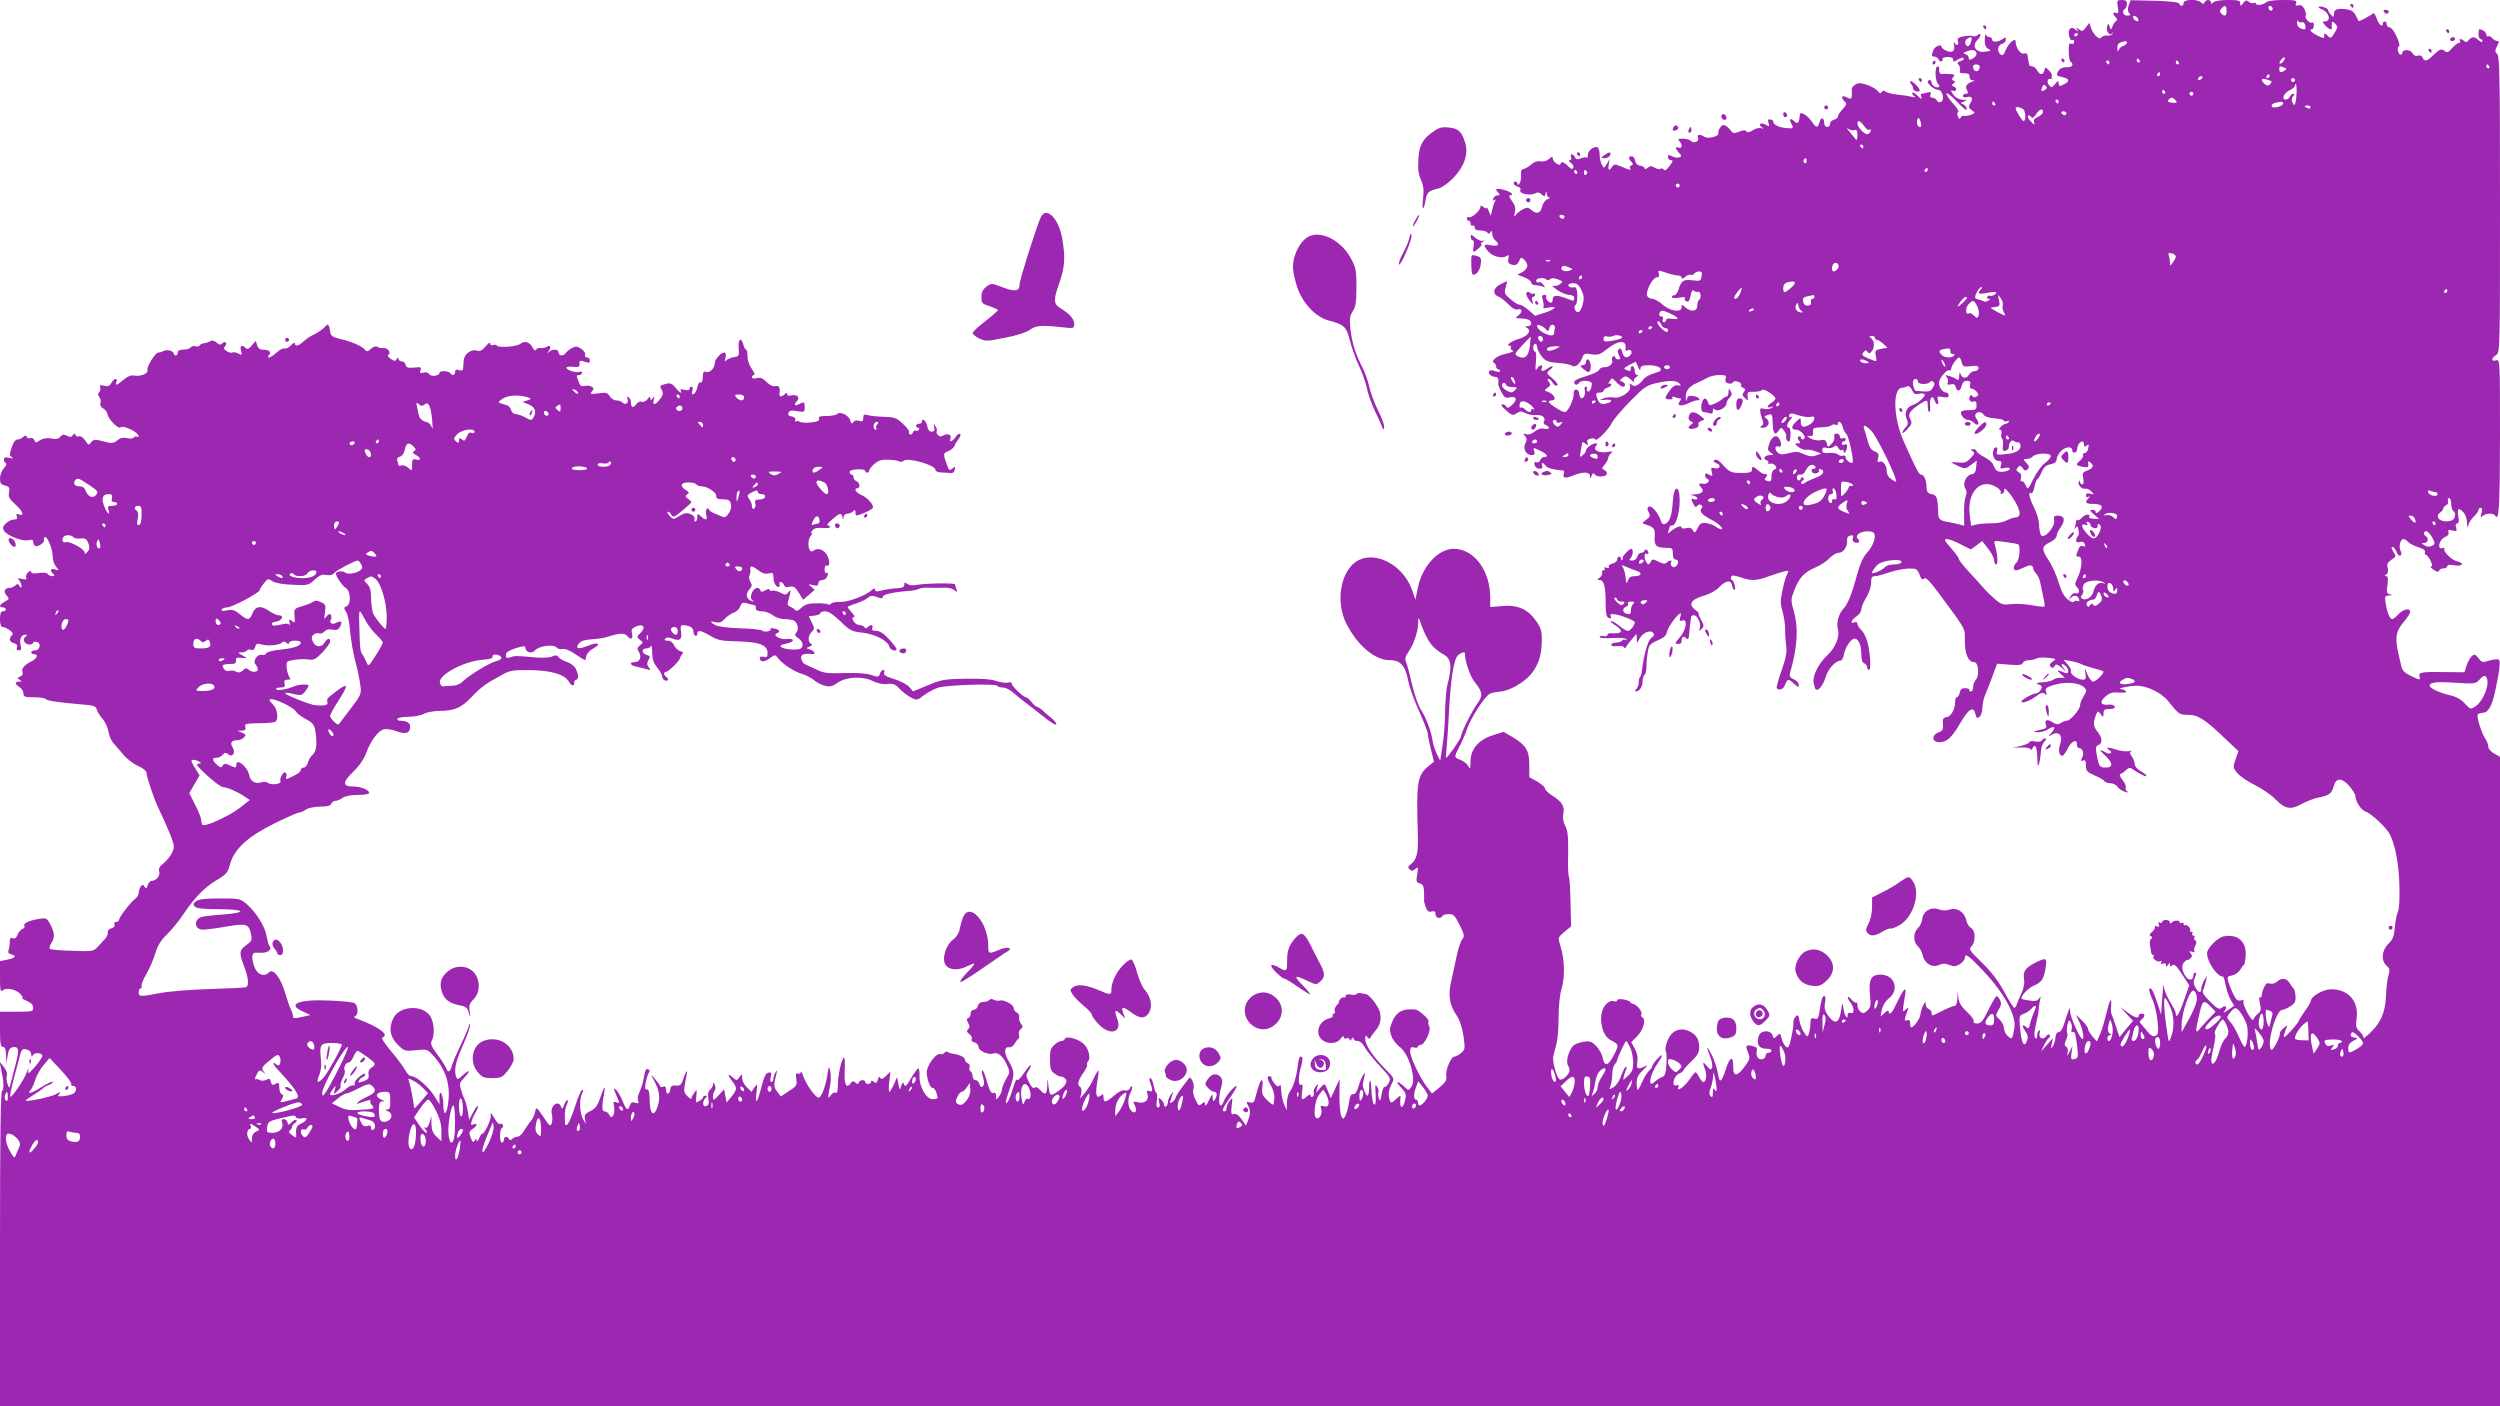 <?xml version="1.0" standalone="no"?>
<!DOCTYPE svg PUBLIC "-//W3C//DTD SVG 20010904//EN"
 "http://www.w3.org/TR/2001/REC-SVG-20010904/DTD/svg10.dtd">
<svg version="1.0" xmlns="http://www.w3.org/2000/svg"
 width="1280pt" height="720pt" viewBox="0 0 1280 720"
 preserveAspectRatio="xMidYMid meet">
<g transform="translate(0,720) scale(0.1,-0.1)"
fill="#9c27b0" stroke="none">
<path d="M10843 7164 c5 -29 3 -35 -8 -30 -18 7 -19 -6 -3 -22 9 -9 10 -15 2
-20 -6 -4 -14 -16 -18 -27 -8 -20 -8 -20 -15 -1 -7 19 -8 19 -13 -2 -6 -23 16
-51 25 -32 3 6 4 5 3 -2 -2 -7 -14 -12 -26 -10 -13 1 -27 -3 -31 -10 -10 -16
-43 16 -54 52 l-7 23 -18 -23 c-16 -22 -20 -22 -36 -10 -16 13 -17 13 -9 0 8
-13 7 -13 -9 -1 -12 10 -20 11 -28 3 -13 -13 -2 -65 12 -57 6 3 10 -1 10 -9 0
-9 -6 -13 -15 -10 -11 5 -14 -4 -13 -40 0 -26 4 -49 9 -52 20 -12 8 -31 -18
-28 -16 1 -32 -4 -40 -14 -18 -25 -16 -30 17 -37 35 -8 38 -20 11 -35 -26 -14
-31 -13 -31 6 0 13 -4 11 -18 -6 -16 -20 -19 -20 -31 -6 -14 17 -7 37 12 32 7
-1 9 -1 4 1 -4 3 -5 9 -2 13 3 5 -3 18 -14 29 -19 19 -19 19 -24 0 -7 -25 -23
-24 -37 1 -6 11 -17 20 -25 20 -8 0 -16 5 -16 10 -1 6 -3 15 -4 20 -1 6 -3 17
-4 26 -1 10 -7 13 -18 10 -18 -6 -43 31 -43 61 0 24 -36 -8 -51 -43 -10 -26
-15 -31 -26 -23 -20 17 -16 47 7 54 11 3 20 13 20 22 0 11 -4 13 -12 6 -23
-18 -58 -22 -58 -7 0 8 -6 14 -14 14 -8 0 -16 6 -18 12 -3 7 -5 -4 -6 -24 -1
-26 4 -40 16 -47 19 -11 18 -12 -18 -16 -45 -5 -66 31 -35 61 20 20 20 41 0
24 -8 -6 -19 -9 -24 -5 -6 3 -27 3 -46 -1 -29 -5 -35 -10 -30 -25 7 -21 -10
-26 -19 -6 -3 6 -4 0 -1 -14 3 -18 0 -29 -10 -33 -16 -6 -55 13 -55 26 0 14
-34 0 -41 -18 -11 -29 -10 -34 6 -34 9 0 18 -7 21 -15 4 -8 10 -12 15 -9 5 3
7 9 5 13 -3 4 8 8 24 9 20 0 30 -4 30 -14 0 -12 4 -12 24 1 14 9 27 12 30 7 3
-5 -4 -12 -16 -15 -17 -5 -19 -9 -9 -20 6 -8 9 -21 6 -29 -4 -10 2 -14 22 -13
21 0 28 -5 27 -17 -1 -10 5 -18 15 -19 13 0 13 -2 1 -6 -32 -12 -40 -24 -29
-44 7 -15 6 -19 -6 -19 -8 0 -15 -5 -15 -11 0 -6 9 -9 20 -6 26 7 34 -7 18
-32 -11 -18 -10 -23 7 -35 20 -14 19 -15 -5 -24 -14 -5 -29 -7 -34 -5 -4 3
-12 -1 -17 -8 -6 -11 -10 -9 -15 6 -4 10 -3 20 2 22 6 2 -7 22 -28 45 -20 22
-35 45 -32 50 3 5 28 -15 55 -44 31 -33 49 -47 49 -37 0 9 -8 20 -17 24 -17 7
-16 8 2 15 18 8 17 9 -6 9 -14 1 -33 9 -42 19 -18 20 -23 37 -8 27 5 -3 12 -1
16 5 3 6 -1 13 -10 16 -14 6 -14 9 -3 16 10 8 11 11 0 15 -10 4 -10 8 -1 19 9
11 6 14 -17 15 -16 1 -35 1 -41 0 -12 -2 -17 11 -14 32 0 4 -4 7 -9 7 -14 0
-13 -73 2 -88 6 -6 9 -14 6 -17 -9 -9 -38 7 -38 21 0 8 -4 14 -10 14 -5 0 -10
-4 -10 -8 0 -14 35 -42 53 -42 22 0 35 -49 16 -61 -9 -5 -17 -3 -22 6 -4 8
-15 15 -24 15 -10 0 -13 6 -9 16 5 13 2 15 -16 10 -13 -3 -26 -6 -30 -6 -4 0
-5 -8 -1 -17 4 -14 0 -12 -17 5 -12 13 -25 21 -28 17 -4 -3 0 -11 8 -16 11 -8
7 -9 -15 -4 -16 4 -50 9 -74 11 -25 3 -50 9 -57 15 -8 7 -15 6 -20 -2 -5 -9
-10 -8 -19 4 -7 9 -31 24 -54 32 -34 11 -46 12 -61 2 -11 -6 -19 -16 -19 -22
1 -5 1 -20 0 -33 -1 -20 -4 -21 -22 -12 -27 15 -37 4 -17 -17 15 -14 14 -18
-8 -42 -13 -14 -24 -31 -24 -37 0 -7 -9 -14 -20 -17 -11 -3 -20 -12 -20 -21 0
-9 -7 -16 -15 -16 -8 0 -15 9 -15 19 0 30 -17 34 -24 6 -8 -32 -17 -31 -40 3
-10 15 -28 32 -40 38 -18 8 -21 7 -22 -14 -2 -30 -11 -39 -26 -24 -19 19 -30
14 -18 -7 15 -29 13 -30 -23 -27 -38 3 -69 18 -67 32 0 5 -6 11 -15 12 -13 3
-15 -1 -10 -18 6 -19 5 -20 -14 -9 -23 15 -43 3 -21 -12 12 -9 12 -10 -3 -5
-10 3 -29 -2 -43 -11 -17 -11 -28 -13 -32 -6 -5 8 -16 7 -37 -1 -27 -11 -32
-10 -48 11 -10 13 -24 23 -32 23 -13 0 -30 -27 -27 -43 4 -15 -52 -29 -70 -18
-25 16 -41 14 -34 -4 7 -20 -21 -32 -37 -16 -6 6 -24 11 -41 11 -23 0 -27 -3
-18 -12 17 -17 15 -41 -3 -34 -20 7 -19 -3 1 -26 15 -16 15 -18 1 -24 -8 -3
-25 -1 -36 6 -17 9 -21 8 -21 -5 0 -8 7 -15 15 -15 13 0 11 -6 -7 -30 -14 -19
-24 -26 -29 -19 -4 6 -12 9 -17 5 -6 -4 -20 -1 -31 6 -15 9 -23 9 -35 -1 -10
-8 -16 -9 -16 -3 0 6 -10 12 -22 14 -15 2 -24 11 -26 26 -2 12 -10 22 -18 22
-17 0 -18 -12 -1 -29 10 -11 9 -14 -1 -18 -6 -3 -10 -9 -6 -14 7 -12 2 -12
-42 7 -35 15 -39 15 -50 0 -16 -23 -22 -20 -17 12 l4 27 -14 -24 c-14 -24 -15
-24 -26 -3 -6 11 -11 34 -11 51 0 16 -4 33 -10 36 -16 10 -50 -15 -50 -37 0
-12 -3 -19 -6 -15 -3 3 -17 2 -30 -4 -19 -7 -26 -5 -30 6 -4 8 -11 15 -16 15
-6 0 -8 -7 -4 -15 3 -8 0 -15 -7 -15 -7 0 -4 -7 7 -15 10 -7 15 -19 11 -25 -5
-8 -13 -5 -26 9 -21 22 -39 27 -39 11 0 -6 -8 -5 -20 2 -11 7 -20 19 -20 27 0
11 -4 11 -19 -3 -11 -10 -29 -15 -44 -12 -16 3 -33 -3 -47 -16 -12 -11 -29
-21 -38 -23 -12 -1 -16 -10 -14 -29 2 -14 -2 -34 -7 -44 -6 -9 -11 -12 -11 -4
0 14 -20 17 -20 3 0 -5 9 -13 20 -16 11 -4 18 -10 15 -15 -14 -22 51 -36 82
-17 6 4 18 0 26 -8 14 -13 16 -13 20 3 4 16 5 16 6 0 0 -10 7 -18 14 -19 6 0
2 -4 -10 -9 -12 -5 -24 -21 -28 -39 -7 -34 -28 -40 -56 -15 -14 13 -21 13 -41
3 -13 -7 -29 -19 -36 -28 -10 -14 -11 -12 -6 12 5 21 1 37 -15 58 -12 16 -17
29 -11 29 26 0 6 19 -30 28 -41 10 -49 5 -28 -16 9 -9 8 -12 -4 -12 -9 0 -19
-7 -22 -16 -4 -10 -2 -13 6 -8 7 5 8 3 3 -6 -5 -7 -11 -27 -15 -44 l-7 -31
-11 25 c-6 14 -11 21 -11 16 -1 -5 -8 -3 -16 4 -11 9 -15 9 -15 1 0 -18 -44
-58 -58 -53 -7 2 -12 -1 -12 -7 0 -6 5 -11 10 -11 6 0 10 -7 10 -16 0 -8 5
-12 10 -9 6 3 10 -1 10 -9 0 -11 9 -16 29 -16 17 0 33 -5 37 -11 4 -8 9 -7 15
2 6 10 9 8 9 -7 0 -12 7 -27 15 -34 26 -21 17 -33 -20 -26 -40 8 -43 1 -14
-33 21 -25 74 -37 94 -21 9 8 11 4 8 -14 -4 -18 0 -26 17 -31 21 -7 33 2 43
30 6 16 37 -15 37 -36 0 -10 -11 -24 -25 -32 l-26 -13 36 -14 c19 -7 35 -20
35 -27 0 -7 9 -13 19 -13 11 0 28 -3 38 -7 16 -6 16 -5 4 10 -7 9 -17 15 -21
12 -5 -3 -11 -1 -14 4 -9 14 33 24 48 12 8 -7 16 -7 23 0 6 6 19 6 39 -1 27
-11 28 -12 11 -25 -11 -8 -26 -11 -35 -8 -10 3 0 -6 20 -21 20 -14 48 -26 62
-26 16 0 26 -6 26 -15 0 -18 -1 -18 -37 -4 -50 20 -73 19 -73 -2 0 -10 -4 -19
-9 -19 -13 0 -32 26 -24 33 3 4 -1 7 -10 7 -13 0 -14 -6 -7 -29 4 -16 5 -33 2
-36 -4 -4 8 -4 26 0 50 11 37 -8 -18 -26 l-50 -16 -32 28 c-18 16 -40 29 -48
29 -8 0 -30 13 -47 29 -30 25 -32 30 -24 59 5 18 8 32 7 32 -2 0 -17 -7 -34
-16 -38 -18 -42 -50 -9 -63 12 -5 35 -23 51 -40 20 -21 36 -29 48 -25 23 7 24
-15 1 -32 -16 -12 -16 -13 9 -14 14 0 33 -3 42 -6 22 -8 20 -34 -1 -34 -15 0
-16 -2 -3 -10 23 -14 0 -43 -43 -55 -38 -11 -72 -35 -48 -35 7 0 10 -4 7 -9
-4 -5 0 -11 6 -14 14 -5 2 -11 -42 -21 -34 -7 -69 -36 -52 -42 6 -3 12 -12 12
-20 0 -8 5 -14 10 -14 6 0 10 -4 10 -10 0 -6 -9 -6 -25 0 -16 6 -26 6 -31 -2
-7 -11 13 -28 34 -28 11 0 17 -14 13 -34 -1 -5 6 -25 16 -43 15 -29 22 -33 45
-27 35 7 38 -14 7 -42 -16 -14 -23 -15 -26 -6 -3 6 -12 12 -21 12 -10 0 -5
-10 18 -30 30 -27 36 -29 55 -16 17 11 25 12 45 1 13 -7 39 -12 57 -10 31 2
50 -15 37 -36 -3 -5 2 -12 10 -15 25 -10 19 -25 -7 -19 -15 4 -32 -1 -49 -14
-17 -14 -33 -19 -45 -14 -16 6 -16 5 -5 -9 10 -13 11 -22 2 -37 -14 -27 3 -61
31 -61 16 0 19 4 14 20 -6 20 -6 20 29 3 37 -17 47 -33 22 -33 -8 0 -17 -7
-20 -16 -3 -9 -12 -14 -20 -11 -10 4 -12 0 -9 -14 3 -11 14 -19 25 -19 14 0
18 5 14 15 -7 19 4 19 18 0 9 -12 39 -20 90 -24 4 -1 6 -8 3 -16 -9 -23 8 -26
47 -10 49 21 86 20 87 -2 0 -16 1 -16 8 1 5 14 10 16 15 8 9 -15 53 -16 62 -1
4 7 -1 16 -10 21 -16 9 -16 11 -1 28 9 10 18 26 19 35 1 9 9 21 17 27 10 7 5
8 -19 4 -44 -8 -78 9 -61 30 9 11 8 14 -2 14 -18 -1 -49 -24 -49 -37 0 -6 -8
-17 -17 -24 -15 -13 -16 -11 -10 20 4 18 7 38 7 43 0 6 8 4 17 -3 15 -12 16
-12 11 3 -5 11 0 18 15 22 12 3 23 1 25 -4 5 -13 67 49 85 85 8 17 50 66 93
110 70 72 85 82 132 93 70 16 107 15 121 -2 10 -12 9 -13 -7 -9 -14 3 -27 -4
-42 -25 -29 -39 -29 -45 -3 -47 12 -1 19 3 16 8 -4 6 1 8 11 4 10 -4 22 -7 28
-7 7 0 6 -5 -1 -14 -19 -23 5 -29 41 -12 17 9 37 16 45 16 26 0 13 18 -17 22
-23 4 -30 0 -33 -16 -3 -14 -5 -10 -6 10 -1 33 16 55 59 74 14 6 36 17 50 25
14 8 42 15 63 15 33 0 38 -3 32 -19 -4 -13 0 -20 14 -24 11 -3 22 0 23 5 2 6
13 8 26 4 12 -4 20 -12 17 -17 -4 -5 1 -12 10 -15 12 -5 13 -9 4 -21 -10 -11
-9 -18 5 -31 16 -16 16 -15 14 8 -3 23 0 25 32 24 19 0 38 4 41 9 8 11 69 -28
69 -44 0 -5 -9 -14 -20 -21 -25 -16 -26 -29 -2 -22 14 5 15 4 2 -5 -8 -5 -25
-8 -38 -4 -20 5 -22 2 -19 -18 2 -13 8 -32 12 -43 5 -12 3 -21 -6 -27 -11 -7
-9 -9 7 -9 28 0 40 31 19 46 -14 11 -14 12 1 18 27 10 29 7 30 -39 1 -53 11
-67 30 -41 14 20 14 20 29 0 8 -10 13 -24 10 -31 -2 -6 2 -16 8 -21 9 -8 13 0
14 29 2 21 -2 39 -7 39 -16 0 -12 21 8 43 9 11 11 17 5 13 -7 -4 -13 -3 -13 2
0 18 12 19 51 5 23 -7 50 -11 61 -7 29 9 20 -27 -12 -43 -29 -14 -40 -9 -40
19 0 21 0 21 -25 -2 -25 -24 -25 -40 1 -40 18 0 44 -24 44 -39 0 -6 -4 -11
-10 -11 -5 0 -10 5 -10 11 0 5 -5 7 -10 4 -8 -5 -7 -11 1 -21 9 -11 8 -14 -7
-14 -17 0 -16 -3 5 -19 13 -10 31 -16 40 -14 9 2 30 -1 46 -8 l30 -11 -27 -10
c-20 -7 -36 -5 -62 7 -28 13 -41 14 -76 5 -31 -8 -45 -8 -56 1 -19 15 -18 40
1 33 16 -6 19 10 7 36 -13 28 -38 19 -52 -18 -11 -32 -11 -37 6 -49 17 -12 17
-13 -3 -13 -27 0 -40 -18 -19 -26 9 -3 13 -10 10 -15 -3 -5 1 -6 9 -3 8 3 19
-2 26 -9 9 -12 8 -16 -4 -21 -9 -3 -15 -18 -15 -35 0 -24 -3 -28 -20 -24 -16
4 -18 8 -9 19 11 14 10 15 -11 18 -5 0 -19 9 -30 19 -25 21 -30 21 -30 2 0
-15 -16 -18 -80 -16 -27 2 -42 10 -66 38 -21 24 -36 33 -44 28 -10 -6 -8 -10
9 -17 27 -10 17 -32 -11 -25 -17 5 -19 2 -14 -19 6 -23 5 -24 -14 -14 -16 8
-20 8 -20 -4 0 -8 5 -16 12 -18 19 -7 -3 -30 -23 -25 -21 6 -25 -3 -8 -20 17
-17 1 -33 -34 -34 -24 -1 -26 -3 -9 -6 12 -2 22 -9 22 -15 0 -5 -7 -8 -15 -4
-18 6 -19 2 -4 -26 8 -15 13 -17 19 -8 4 7 13 9 19 5 9 -5 9 -11 2 -19 -13
-15 6 -34 55 -59 32 -16 63 -47 47 -47 -5 0 -18 6 -29 14 -11 8 -34 16 -49 18
-24 2 -32 -2 -43 -26 -13 -26 -16 -27 -24 -12 -7 13 -17 16 -34 12 -13 -4 -24
-2 -24 3 0 13 -29 3 -54 -18 -18 -15 -19 -15 -13 2 4 10 7 21 7 23 0 2 6 4 13
4 18 0 37 65 37 128 0 82 -30 80 -35 -2 -4 -69 -15 -106 -35 -116 -15 -8 -20
-5 -28 18 -14 39 -47 76 -60 68 -9 -5 -9 -13 -1 -28 10 -18 8 -24 -12 -39 -23
-17 -23 -18 -4 -24 44 -14 50 -22 47 -63 -3 -46 7 -56 58 -57 32 0 35 -2 35
-30 0 -20 5 -30 15 -30 17 -1 15 -26 -3 -37 -13 -8 -29 11 -21 24 8 12 -10 10
-23 -3 -8 -8 -19 -6 -41 5 -29 15 -32 15 -41 -2 -9 -15 -12 -15 -21 -2 -13 19
-13 53 0 45 6 -3 10 -2 10 4 0 5 -4 13 -10 16 -5 3 -10 1 -10 -4 0 -6 -7 -11
-16 -11 -9 0 -18 -9 -21 -20 -3 -12 -14 -20 -26 -20 -16 0 -18 3 -9 12 14 14
16 48 4 48 -11 0 -48 -40 -44 -47 2 -3 1 -7 -2 -10 -3 -4 -6 -1 -6 5 0 7 -4
12 -10 12 -5 0 -10 -7 -10 -15 0 -8 -11 -17 -25 -21 -14 -3 -22 -11 -18 -17 4
-6 0 -8 -11 -4 -10 4 -15 3 -11 -3 3 -6 1 -10 -5 -10 -7 0 -10 -6 -7 -12 2 -7
-3 -18 -12 -25 -15 -11 -15 -12 0 -13 22 0 30 -37 30 -121 0 -52 4 -69 16 -73
11 -4 14 -2 10 9 -5 11 0 13 26 9 35 -6 97 -32 97 -40 0 -15 -23 -44 -35 -44
-7 0 -27 11 -43 25 -17 14 -36 25 -43 25 -8 0 1 -9 19 -20 48 -30 40 -47 -20
-42 -10 1 -18 -3 -18 -9 0 -6 -9 -9 -20 -6 -11 3 -20 1 -20 -4 0 -6 28 -8 65
-6 39 3 68 0 72 -6 3 -5 1 -7 -5 -3 -6 3 -13 2 -17 -4 -3 -5 -17 -10 -31 -10
-13 0 -24 -5 -24 -11 0 -7 12 -10 30 -7 16 2 32 0 35 -6 3 -7 7 -6 11 2 3 7
17 25 30 40 l23 27 1 -25 c1 -24 2 -24 12 -4 15 32 55 51 71 35 9 -10 8 -15
-8 -27 -18 -13 -37 -80 -49 -171 -1 -13 -6 -26 -9 -30 -4 -3 -7 -16 -7 -28 0
-11 -5 -26 -12 -33 -7 -7 -8 -12 -2 -12 18 0 34 24 34 51 0 15 5 31 10 34 6 3
10 23 10 43 0 20 3 54 7 75 5 34 11 41 50 58 33 14 45 25 49 47 5 24 56 92 69
92 2 0 1 -10 -3 -22 -4 -17 -2 -20 11 -15 30 11 21 -48 -12 -86 -26 -29 -27
-33 -10 -34 13 -1 19 5 19 18 0 21 10 25 26 9 7 -7 11 1 12 22 2 28 6 62 11
91 0 4 7 7 14 7 18 0 38 -45 30 -67 -6 -15 -5 -16 9 -3 14 13 13 18 -3 47 -10
18 -15 33 -12 33 4 0 -3 7 -15 16 -40 28 -25 55 39 73 34 10 65 27 80 43 32
36 63 41 67 11 2 -13 7 -23 12 -23 10 0 0 43 -13 51 -5 4 -7 12 -3 17 4 8 19
6 48 -4 54 -19 83 -18 143 5 28 10 63 21 78 25 26 6 27 5 17 -15 -7 -11 -17
-48 -24 -82 -11 -51 -11 -70 1 -109 7 -25 13 -66 13 -90 -1 -24 2 -61 5 -84 5
-31 0 -60 -23 -126 -17 -47 -28 -89 -25 -92 14 -13 34 -5 43 19 12 31 17 31
47 3 20 -18 23 -19 23 -5 0 10 -12 23 -26 29 -19 9 -24 17 -19 32 39 137 44
231 18 323 -15 50 -14 55 6 107 26 63 49 86 111 113 25 11 56 32 69 47 14 14
34 26 46 26 24 0 46 34 42 65 -1 12 5 21 17 23 14 3 17 0 13 -12 -4 -10 -1
-19 9 -23 20 -7 31 4 16 19 -8 8 -7 14 3 24 16 16 71 19 80 4 12 -19 -5 -66
-35 -99 -20 -21 -36 -57 -49 -104 -27 -101 -49 -159 -72 -183 -25 -27 -38 -72
-29 -105 11 -37 -13 -96 -53 -133 -45 -41 -78 -106 -71 -142 3 -16 7 -31 10
-33 12 -13 38 19 51 61 12 43 50 85 78 86 6 1 13 15 16 31 8 40 36 81 54 81
21 0 35 -32 35 -80 0 -27 5 -43 15 -46 8 -4 15 -12 15 -20 0 -8 4 -14 9 -14
13 0 6 95 -9 148 -7 23 -21 49 -32 58 -10 10 -18 23 -18 30 0 8 -6 11 -15 8
-24 -10 -17 12 10 30 14 9 25 25 25 36 0 11 11 38 25 60 14 23 25 54 25 75 0
28 4 35 20 35 10 0 43 9 72 19 29 10 73 19 98 20 42 1 46 -1 58 -31 9 -25 15
-29 24 -20 8 8 27 -11 79 -81 139 -189 129 -170 129 -239 0 -68 18 -108 48
-108 21 0 28 -65 10 -88 -7 -8 -13 -20 -14 -26 -3 -32 -5 -36 -15 -36 -5 0 -8
3 -6 8 3 4 -6 8 -19 8 -18 2 -26 -4 -30 -22 -3 -13 -10 -24 -15 -24 -5 0 -9
-11 -9 -25 0 -37 -21 -74 -44 -77 -17 -2 -21 -9 -18 -36 2 -27 -2 -34 -23 -42
-37 -14 -34 -50 4 -50 39 0 65 24 109 100 42 72 66 86 76 45 6 -22 9 -25 21
-15 8 7 15 27 15 46 0 18 6 48 14 66 8 18 25 62 38 97 l23 63 63 -5 c48 -4 65
-2 69 9 3 8 17 14 32 14 15 0 31 4 37 8 5 5 31 7 57 4 46 -4 48 -5 27 -19 -16
-11 -19 -18 -10 -27 8 -8 13 -7 20 4 7 12 13 10 37 -10 24 -22 25 -22 9 -2
-20 23 -9 31 12 10 17 -17 15 -41 -3 -34 -44 18 -49 17 -26 -3 l23 -21 -24 0
c-13 0 -28 -4 -34 -9 -5 -6 -29 -12 -54 -14 -36 -3 -41 -5 -23 -11 18 -7 21
-12 12 -27 -5 -10 -16 -19 -24 -19 -16 0 -75 -32 -75 -42 0 -12 45 4 76 28 24
18 34 20 44 11 10 -10 11 -7 6 10 -6 19 -1 24 43 37 57 17 128 11 152 -13 14
-15 14 -19 -3 -46 -10 -16 -18 -37 -18 -46 0 -21 -50 -79 -67 -79 -7 0 -22 -5
-32 -12 -15 -9 -24 -8 -44 5 -27 18 -41 10 -31 -17 4 -11 -2 -17 -23 -21 -46
-11 -50 -13 -20 -14 15 -1 39 6 53 15 32 21 43 11 18 -17 -19 -22 -19 -22 5
-9 34 18 54 -8 39 -51 -11 -31 -5 -59 11 -59 5 0 18 17 28 38 18 38 49 51 47
20 -1 -10 4 -18 11 -18 18 0 27 -28 15 -50 -8 -16 -8 -18 5 -14 11 5 15 -1 15
-25 0 -28 5 -34 44 -51 24 -10 47 -23 50 -29 4 -6 18 -11 31 -11 13 0 30 -8
37 -19 7 -10 24 -21 38 -25 17 -5 21 -4 11 2 -7 5 -11 14 -7 20 3 5 -4 22 -16
38 -16 19 -18 29 -10 32 7 2 20 11 28 20 13 12 20 13 33 4 33 -24 71 -42 71
-35 0 5 -14 16 -30 25 -17 9 -30 25 -30 35 0 10 -7 28 -15 40 -12 16 -12 23
-2 27 6 3 0 3 -14 0 -14 -3 -44 1 -67 9 -23 8 -42 11 -42 7 0 -5 6 -10 13 -13
6 -2 8 -8 4 -13 -4 -4 -17 -3 -27 4 -33 20 -34 13 -1 -17 40 -38 41 -61 2 -61
-31 0 -35 5 -47 72 -5 30 -3 39 10 44 22 8 20 36 -4 67 -23 28 -24 44 -10 83
10 26 11 26 25 8 14 -18 14 -18 15 4 0 18 6 22 31 22 20 0 29 4 26 13 -2 7
-17 11 -35 9 -40 -4 -43 18 -7 46 18 15 36 19 66 16 24 -2 38 0 34 6 -3 6 -14
10 -23 11 -32 2 32 17 76 18 54 1 130 -36 165 -81 52 -65 56 -68 100 -68 51 0
87 -23 190 -122 l68 -64 -15 -42 c-14 -40 -14 -43 9 -70 13 -16 54 -44 91 -62
36 -18 83 -50 103 -71 51 -52 79 -57 136 -25 26 14 63 28 83 32 55 10 71 21
80 57 12 46 41 47 81 2 17 -20 31 -43 31 -51 0 -27 29 -72 51 -79 29 -9 107
-82 124 -115 29 -55 48 -157 50 -270 2 -64 -2 -120 -7 -127 -5 -7 -12 -40 -16
-75 -4 -51 -10 -68 -34 -91 -34 -34 -38 -85 -9 -111 16 -14 18 -23 10 -49 -6
-18 -11 -66 -13 -107 -3 -85 -28 -141 -88 -195 -18 -16 -30 -26 -27 -21 4 4
-4 18 -17 32 -22 21 -24 29 -18 73 11 85 -43 146 -130 146 -42 0 -104 -36
-105 -61 -1 -6 -14 -30 -31 -52 -16 -23 -30 -45 -30 -49 -1 -5 -19 -28 -42
-53 -39 -43 -44 -40 -22 15 7 20 7 20 -14 1 -12 -10 -20 -21 -19 -25 4 -15
-34 -91 -43 -86 -29 18 22 205 56 205 7 0 26 8 41 18 22 14 28 24 26 51 -1 19
-5 37 -10 40 -4 3 -13 15 -19 26 -15 27 -41 31 -64 10 -11 -10 -26 -14 -38
-11 -14 5 -22 -1 -30 -19 -7 -14 -12 -33 -12 -41 0 -8 -4 -13 -9 -10 -5 4 -5
-10 0 -32 7 -30 5 -40 -10 -52 -10 -8 -21 -21 -23 -29 -3 -9 -15 4 -31 33 -15
27 -24 53 -20 59 4 6 -2 8 -14 5 -16 -4 -24 2 -38 31 -10 20 -21 49 -26 64 -7
25 -5 28 20 33 16 4 34 17 42 30 7 13 15 24 18 24 3 0 7 21 9 48 4 72 -41 111
-112 98 -32 -6 -86 -61 -86 -87 0 -43 51 -119 81 -119 4 0 10 -19 14 -42 4
-24 15 -57 25 -75 l19 -32 -32 -23 c-22 -15 -28 -17 -18 -5 17 22 7 34 -14 17
-12 -10 -22 -5 -59 31 -31 31 -42 48 -37 59 5 8 11 29 15 45 l6 30 -15 -25
c-8 -14 -14 -33 -15 -42 0 -26 -14 -22 -30 7 -10 19 -11 30 -2 50 7 15 8 25 2
25 -6 0 -10 -6 -10 -14 0 -24 -20 -29 -36 -10 -23 31 -27 62 -10 79 9 9 16 14
16 10 0 -3 6 0 14 7 11 10 11 16 2 27 -9 12 -8 13 7 8 11 -4 16 -3 12 3 -3 5
-1 18 5 29 7 13 7 22 0 26 -6 4 -8 11 -5 16 4 5 1 9 -5 9 -6 0 -8 5 -5 10 3 5
1 10 -6 10 -7 0 -10 3 -6 6 8 8 -16 33 -25 27 -5 -2 -8 1 -8 7 0 6 -4 8 -10 5
-5 -3 -10 -2 -10 3 0 13 -33 10 -42 -3 -5 -6 -8 -5 -8 3 0 6 -9 12 -20 12 -11
0 -20 -5 -20 -11 0 -5 -5 -7 -12 -3 -7 5 -9 2 -5 -9 4 -12 2 -14 -11 -10 -9 3
-14 3 -10 -2 4 -4 -1 -16 -13 -26 -14 -12 -16 -18 -7 -22 9 -4 10 -8 2 -14 -6
-4 -9 -17 -7 -28 3 -11 5 -28 6 -37 1 -10 6 -18 11 -18 5 0 7 -3 3 -6 -10 -10
17 -32 32 -26 9 3 12 1 7 -6 -5 -8 -2 -10 8 -6 10 4 16 1 16 -7 0 -11 3 -11
10 1 8 12 10 12 10 1 0 -10 3 -11 13 -3 9 8 21 -3 49 -46 l37 -57 -27 -77
c-24 -70 -42 -98 -42 -67 0 7 -13 34 -30 61 -16 26 -31 63 -32 81 -1 17 -4 -8
-7 -58 l-6 -90 -18 56 c-22 64 -33 86 -42 77 -4 -3 3 -28 15 -55 12 -26 24
-78 27 -114 5 -56 3 -67 -12 -73 -11 -4 -23 2 -37 19 -11 14 -26 31 -33 39
-12 12 -12 16 0 26 19 16 19 30 0 30 -8 0 -15 -4 -15 -10 0 -17 -20 -11 -58
17 l-37 27 33 -35 33 -36 -35 -41 -34 -42 -18 53 c-9 28 -19 56 -22 62 -4 5
-5 26 -3 45 4 52 -8 31 -25 -41 -8 -35 -22 -81 -31 -103 l-17 -38 -23 26 c-13
15 -23 33 -23 40 0 7 -14 25 -31 42 l-31 29 15 -31 c19 -37 31 -94 19 -94 -12
0 -62 112 -63 140 0 23 -1 23 -8 5 -5 -11 -14 -40 -22 -65 -8 -27 -20 -45 -29
-45 -9 0 -15 -10 -16 -26 -1 -14 -6 -34 -13 -45 -11 -17 -12 -15 -6 11 l6 30
-31 -35 -31 -35 16 32 c8 17 19 35 25 38 6 4 8 11 4 16 -3 6 -11 3 -18 -7 -16
-21 -40 -9 -33 17 3 11 1 17 -4 13 -5 -3 -9 -15 -9 -27 0 -13 -3 -18 -10 -11
-6 6 -5 31 4 69 8 33 14 67 14 75 0 8 3 29 6 45 6 24 5 26 -4 13 -8 -13 -19
-15 -48 -11 -20 3 -39 7 -41 9 -10 9 33 56 63 68 39 16 51 34 60 94 7 48 2 51
-53 23 -52 -27 -64 -45 -58 -83 4 -21 -1 -47 -13 -73 -11 -22 -21 -48 -24 -57
-3 -10 -9 -18 -13 -18 -4 0 -28 38 -52 83 -31 57 -66 102 -114 149 -64 62 -68
68 -53 83 23 23 21 82 -3 94 -10 6 -21 24 -24 40 -8 41 -48 66 -84 54 -18 -6
-38 -6 -56 1 -39 15 -81 -9 -85 -49 -2 -17 -12 -38 -23 -48 -24 -23 -24 -69 0
-91 10 -9 21 -30 25 -46 8 -42 49 -67 83 -51 20 9 33 9 55 0 23 -9 32 -8 53 5
14 9 25 23 25 31 0 28 18 15 100 -72 100 -106 164 -224 154 -283 -10 -62 -12
-65 -34 -45 -11 10 -20 28 -20 41 0 13 -10 32 -22 44 -22 20 -22 21 -5 50 14
23 15 34 7 50 -6 11 -14 20 -18 20 -4 -1 -22 -32 -41 -70 -28 -58 -38 -70 -58
-70 -15 0 -22 4 -18 11 4 5 -11 27 -33 47 -29 27 -42 48 -45 72 l-4 35 -1 -37
c-1 -23 -7 -38 -14 -38 -7 0 -35 -11 -62 -25 -58 -29 -56 -29 -56 -11 0 8 -7
16 -15 20 -8 3 -15 13 -15 23 -1 16 -2 16 -12 -2 -7 -11 -13 -32 -15 -47 -2
-24 -34 -68 -48 -68 -3 0 -5 9 -5 21 0 15 -5 19 -16 15 -15 -6 -15 2 4 54 5
13 3 13 -11 1 -18 -15 -18 -21 -2 81 7 44 -10 23 -52 -64 -17 -37 -33 -49 -33
-26 0 6 -10 3 -21 -8 l-21 -19 7 35 c4 21 19 45 36 58 56 45 29 122 -43 122
-48 0 -61 -25 -54 -100 6 -58 4 -68 -13 -84 -17 -15 -23 -16 -36 -6 -8 7 -15
22 -15 33 0 11 -3 18 -6 14 -4 -3 -15 4 -25 16 -22 26 -25 11 -4 -17 20 -26
20 -60 0 -52 -10 3 -15 -1 -15 -11 0 -30 -18 0 -22 37 -4 32 -5 31 -12 -17
-10 -63 -32 -70 -66 -23 -17 24 -21 39 -16 65 4 22 3 35 -3 35 -11 0 -15 -13
-26 -83 -5 -32 -9 -37 -26 -32 -16 5 -19 1 -20 -27 0 -18 -4 -41 -8 -52 -6
-17 -9 -16 -25 9 -10 14 -20 42 -23 60 -5 29 -8 32 -19 20 -8 -7 -13 -22 -12
-32 1 -10 -3 -44 -11 -76 -10 -48 -15 -56 -27 -46 -8 6 -18 25 -22 42 -7 28
-9 29 -24 13 -15 -15 -17 -15 -23 4 -7 22 -44 27 -63 8 -7 -7 -12 -24 -12 -39
0 -27 15 -39 51 -39 10 0 19 -4 19 -10 0 -5 -7 -10 -15 -10 -8 0 -15 -6 -15
-14 0 -20 -27 -27 -40 -11 -6 8 -9 23 -6 33 5 15 1 21 -20 26 -35 9 -39 3 -24
-33 11 -27 9 -34 -11 -63 -42 -61 -66 -64 -65 -10 1 57 -17 53 -36 -7 -24 -75
-34 -81 -42 -28 -4 25 -18 67 -31 94 -28 55 -32 52 -9 -7 9 -22 13 -47 10 -56
-5 -14 -9 -13 -26 7 -22 27 -25 22 -10 -17 11 -27 5 -64 -9 -64 -4 0 -14 11
-21 25 -7 14 -16 25 -19 25 -3 0 -17 -16 -30 -36 -27 -39 -69 -68 -58 -41 4
11 2 14 -9 10 -27 -10 -17 46 11 59 14 6 25 15 25 19 0 4 18 24 40 45 32 31
40 45 40 74 -1 39 -14 61 -47 78 -34 18 -70 14 -93 -10 -23 -25 -40 -78 -30
-93 3 -5 4 -36 2 -67 -3 -45 -8 -58 -23 -63 -10 -4 -26 -13 -34 -21 -42 -43
-30 33 16 98 27 38 23 48 -6 16 -14 -15 -25 -31 -25 -36 0 -5 -7 -16 -16 -23
-9 -8 -25 -33 -35 -56 -10 -24 -21 -43 -24 -43 -3 0 -5 16 -5 36 0 27 8 42 33
66 22 20 25 27 10 19 -37 -19 -46 -14 -40 22 4 21 0 44 -12 66 l-19 35 28 28
c33 32 49 86 30 98 -7 4 -10 13 -6 19 7 11 -27 51 -43 51 -5 0 -11 4 -13 8 -5
13 -68 23 -68 11 0 -6 -8 -8 -18 -5 -12 4 -26 -2 -40 -17 -42 -44 -27 -155 24
-182 44 -23 44 -24 18 -75 -29 -58 -49 -64 -58 -16 -4 19 -19 46 -34 61 -23
23 -32 26 -65 21 -22 -4 -44 -12 -51 -19 -25 -25 -40 -82 -28 -102 13 -20 10
-37 -10 -57 -11 -11 -25 -18 -31 -15 -16 6 -41 92 -34 120 3 12 10 40 16 62 6
22 11 83 11 136 0 57 6 117 16 149 17 59 15 149 -7 218 -13 42 -13 42 21 71
l34 28 -3 124 c-1 68 -5 128 -9 133 -3 5 -5 58 -3 118 1 83 -2 115 -15 139
-10 20 -14 43 -10 61 8 39 -6 63 -54 93 -22 14 -40 31 -40 38 0 7 -18 23 -40
36 l-40 22 0 63 c0 74 -17 101 -87 143 l-45 26 -53 -17 c-74 -23 -115 -70
-116 -134 0 -40 -2 -44 -11 -25 -6 12 -24 26 -39 32 -35 12 -35 15 -8 66 12
22 30 63 40 92 20 59 91 168 117 181 9 5 32 9 51 11 48 2 127 48 163 93 36 47
51 94 52 169 1 46 -4 63 -28 98 -43 62 -94 85 -173 78 l-63 -5 0 48 c0 139
-83 250 -187 250 -80 0 -162 -90 -184 -201 l-12 -60 -18 52 c-48 135 -204 208
-293 138 -75 -59 -96 -204 -44 -309 56 -113 146 -190 223 -190 55 0 80 -27 95
-105 6 -33 32 -104 56 -157 24 -54 44 -104 44 -113 0 -9 7 -45 16 -81 l16 -64
-26 -21 c-59 -46 -65 -84 -57 -339 4 -109 -4 -141 -38 -167 -13 -9 -13 -14 -4
-24 10 -10 16 -9 29 2 15 12 16 10 10 -27 -6 -36 -5 -42 13 -47 16 -4 21 -14
22 -44 1 -21 1 -41 0 -45 0 -4 4 -19 9 -34 8 -19 15 -25 30 -21 15 4 20 0 20
-14 0 -20 24 -26 35 -9 3 6 18 10 34 10 23 0 31 -8 54 -56 25 -49 26 -58 14
-73 -8 -9 -22 -50 -30 -91 -9 -41 -21 -100 -28 -130 -15 -67 -7 -116 27 -166
17 -25 30 -62 37 -108 9 -66 9 -70 -13 -88 -12 -10 -27 -18 -34 -18 -17 0 -47
-72 -41 -100 3 -20 -4 -32 -34 -57 l-39 -32 -25 32 c-37 49 -87 153 -87 183 0
21 4 25 20 21 11 -3 20 -1 20 4 0 5 6 9 13 9 21 0 56 74 45 94 -5 9 -7 20 -4
25 7 10 -48 60 -67 62 -62 6 -94 -9 -115 -54 -17 -36 -19 -49 -9 -78 6 -20 25
-45 41 -57 50 -35 90 -170 62 -207 -14 -20 -15 -20 -38 3 -35 32 -47 27 -14
-7 23 -24 27 -35 21 -60 -11 -53 -31 -50 -25 4 2 19 1 19 -23 -3 -21 -20 -25
-21 -31 -7 -10 27 -7 54 9 85 15 29 14 30 -29 73 -64 65 -106 126 -106 156 0
21 2 23 11 11 7 -10 12 -11 15 -3 3 6 14 21 24 33 26 30 33 56 26 95 -6 30
-55 94 -74 96 -4 0 -15 2 -24 4 -10 2 -20 0 -23 -5 -2 -4 -16 -5 -30 -2 -15 2
-25 0 -25 -7 0 -7 -3 -10 -7 -8 -5 3 -14 -1 -21 -9 -7 -8 -10 -14 -7 -14 4 0
-1 -7 -10 -16 -9 -9 -14 -23 -11 -30 3 -8 1 -14 -5 -14 -6 0 -8 -4 -5 -9 3 -5
-5 -12 -18 -15 -54 -13 -75 -76 -38 -109 27 -25 78 -22 96 5 9 12 16 16 16 9
0 -8 6 -11 15 -7 8 3 15 0 15 -7 0 -8 4 -6 10 3 6 10 10 11 10 3 0 -7 9 -13
20 -13 13 0 27 -12 38 -32 9 -18 44 -61 76 -95 56 -60 59 -65 46 -88 -7 -13
-16 -22 -21 -20 -4 3 -11 -14 -15 -37 -5 -34 -8 -39 -14 -23 -4 11 -5 25 -3
32 3 6 0 20 -7 30 -9 14 -10 8 -7 -35 2 -29 1 -55 -4 -57 -8 -6 -16 31 -18 84
-2 50 -11 52 -11 3 0 -23 -4 -42 -9 -42 -8 0 -26 46 -23 60 0 3 3 19 7 35 6
27 5 28 -6 10 -7 -10 -18 -37 -24 -60 -8 -26 -18 -39 -27 -37 -11 2 -17 -11
-21 -43 -4 -25 -12 -55 -18 -67 -11 -20 -12 -20 -21 -3 -6 10 -10 56 -10 104
l1 86 -23 -49 -22 -49 -14 34 c-18 46 -17 45 -41 18 l-21 -24 6 25 c7 23 6 24
-8 7 -8 -11 -12 -25 -10 -32 3 -7 1 -16 -5 -20 -6 -3 -11 -1 -11 6 0 8 -6 6
-18 -4 -27 -25 -31 -21 -25 25 4 29 3 39 -5 34 -16 -10 -16 44 0 95 6 22 8 42
5 46 -11 11 -18 -2 -23 -48 -6 -53 -24 -108 -41 -130 -7 -8 -13 -33 -14 -55
l-1 -39 -13 30 c-8 17 -14 48 -15 70 0 23 -4 35 -8 28 -6 -9 -12 -7 -25 7 -9
11 -17 25 -17 30 0 6 -4 10 -10 10 -15 0 -12 -15 9 -52 10 -18 17 -44 16 -58
-2 -14 -4 -29 -4 -34 -1 -6 -15 3 -32 20 -26 25 -30 34 -26 67 3 20 2 37 -2
37 -7 0 -19 -31 -36 -98 -5 -17 -11 -21 -27 -16 -17 5 -18 3 -9 -14 14 -26 14
-43 1 -78 l-11 -27 -16 24 c-21 31 -35 40 -50 34 -9 -3 -11 8 -7 43 6 44 5 46
-9 27 -9 -11 -17 -28 -17 -37 0 -10 -4 -18 -10 -18 -17 0 -11 15 30 73 22 32
35 57 31 57 -13 0 -58 -56 -66 -80 -3 -11 -10 -20 -14 -20 -12 0 -12 43 0 87
9 33 9 46 -1 58 -19 23 -47 18 -66 -10 -16 -24 -16 -27 1 -45 10 -11 24 -20
32 -20 15 0 17 -19 3 -40 -8 -12 -10 -10 -11 10 -1 22 -3 20 -20 -15 -11 -24
-19 -32 -19 -21 0 15 -3 16 -15 6 -18 -15 -17 -15 -37 26 -9 19 -12 38 -7 51
7 19 -14 66 -23 53 -2 -3 -18 -24 -36 -47 -17 -23 -32 -46 -32 -51 0 -5 -7
-15 -15 -22 -18 -15 -18 -11 -5 27 9 26 9 27 -5 9 -8 -11 -15 -28 -15 -37 0
-10 -4 -21 -10 -24 -5 -3 -10 0 -10 8 0 8 -7 20 -16 28 -13 11 -14 9 -9 -14 5
-18 3 -27 -5 -27 -9 0 -11 11 -7 35 3 19 2 37 -3 40 -4 2 -11 21 -14 40 -4 19
-11 35 -16 35 -6 0 -6 -10 0 -26 14 -36 12 -47 -6 -40 -12 5 -14 1 -9 -15 10
-30 -13 -51 -47 -43 -28 6 -29 5 -18 -15 14 -26 4 -47 -15 -31 -20 17 -24 62
-8 93 8 16 12 31 9 34 -3 3 -8 -1 -11 -9 -4 -10 -14 -14 -26 -11 -12 3 -32 -6
-54 -26 -42 -36 -55 -39 -55 -10 0 18 -3 19 -15 9 -22 -18 -28 7 -17 71 6 30
8 56 6 58 -2 2 -13 -16 -24 -40 -10 -24 -31 -57 -45 -74 l-25 -30 6 26 c3 15
1 30 -5 33 -17 11 -13 30 14 71 15 20 24 40 21 43 -3 3 -1 11 5 18 16 20 1 71
-27 93 -31 25 -87 38 -92 22 -2 -6 -10 -11 -18 -11 -8 0 -25 -9 -37 -21 -18
-16 -22 -31 -21 -75 0 -46 4 -57 25 -72 13 -9 28 -16 32 -14 4 1 14 -4 21 -11
16 -15 -1 -42 -47 -71 -30 -20 -33 -17 -40 44 -4 33 -4 32 -5 -7 -2 -48 -10
-53 -37 -23 -12 13 -22 17 -28 11 -6 -6 -16 3 -28 27 -17 33 -18 38 -3 60 9
13 14 26 11 28 -2 3 -18 -16 -35 -41 -17 -26 -32 -40 -35 -33 -2 7 -11 -12
-20 -42 -9 -30 -21 -62 -27 -70 -16 -25 -12 5 10 67 26 74 25 87 -5 139 -26
43 -24 76 2 72 9 -2 20 6 27 17 6 11 15 23 20 26 5 4 6 14 3 22 -3 9 1 21 9
28 12 9 12 15 2 27 -7 8 -12 23 -10 34 2 10 -4 21 -12 24 -9 3 -16 14 -16 23
0 18 -52 45 -72 38 -7 -2 -21 0 -30 4 -10 6 -19 5 -23 -1 -3 -5 -17 -10 -29
-10 -15 0 -26 -7 -29 -20 -3 -11 -12 -20 -21 -20 -9 0 -16 -8 -16 -19 0 -11
-6 -21 -12 -24 -10 -3 -10 -9 -1 -24 9 -16 9 -23 0 -32 -9 -10 -8 -15 7 -26
10 -8 15 -19 11 -25 -4 -7 2 -14 14 -17 12 -3 21 -13 21 -23 0 -20 51 -43 75
-34 23 9 50 -13 69 -55 18 -39 18 -41 -3 -76 -11 -20 -21 -44 -21 -53 0 -9 -7
-26 -15 -36 -15 -19 -15 -19 -15 2 0 14 -5 20 -14 16 -11 -4 -19 11 -32 55 -9
34 -20 61 -24 61 -5 0 -3 -16 3 -35 7 -25 7 -39 0 -46 -8 -8 -13 -5 -18 10 -3
12 -13 21 -21 21 -8 0 -14 9 -14 19 0 11 -5 23 -11 26 -6 4 -8 13 -5 21 3 8
-1 17 -9 20 -8 4 -15 12 -15 19 0 12 -26 25 -61 30 -9 1 -21 5 -27 9 -6 3 -14
1 -17 -5 -4 -5 -13 -8 -20 -6 -22 9 -74 -63 -70 -99 4 -41 18 -74 30 -74 11 0
24 -28 25 -51 0 -4 -11 -7 -25 -7 -33 0 -70 66 -67 121 1 20 -2 37 -6 37 -4 0
-21 -23 -37 -50 -23 -40 -31 -47 -36 -33 -5 15 -7 14 -15 -7 -8 -24 -8 -24
-14 10 l-7 35 -16 -37 c-10 -21 -20 -38 -24 -38 -3 0 -3 23 0 51 l6 52 -23
-22 c-18 -17 -25 -19 -29 -9 -4 8 -8 5 -13 -10 -5 -18 -9 -20 -20 -11 -10 8
-14 8 -14 0 0 -6 -7 -11 -15 -11 -8 0 -15 5 -15 10 0 14 -27 12 -33 -2 -4 -10
-7 -10 -17 -1 -11 10 -16 9 -25 -4 -22 -30 -34 -5 -30 67 2 39 0 68 -4 65 -13
-8 -31 -89 -31 -140 0 -30 -4 -44 -11 -40 -6 4 -17 -1 -24 -11 -17 -23 -18
-20 -6 43 6 28 6 63 2 79 -7 27 -8 26 -15 -21 -9 -59 -31 -115 -45 -115 -15 0
-62 65 -77 107 -7 21 -13 32 -14 24 0 -7 -6 -11 -14 -8 -11 5 -13 -1 -9 -28 5
-30 2 -36 -37 -61 l-42 -28 -19 25 c-18 23 -19 33 -3 94 4 16 3 17 -5 5 -6 -8
-11 -23 -11 -32 0 -10 -5 -18 -10 -18 -6 0 -8 11 -4 26 6 21 4 25 -12 22 -13
-2 -22 -22 -35 -71 -21 -84 -34 -100 -26 -32 6 48 5 49 -10 28 l-15 -23 -24
23 c-13 12 -24 33 -24 46 0 24 -1 24 -14 6 -14 -19 -15 -19 -35 -1 -27 24 -27
12 -1 -21 25 -33 25 -41 -5 -78 l-25 -30 -6 34 -7 34 -23 -26 c-13 -15 -26
-27 -29 -27 -8 0 -6 35 4 45 5 6 5 19 1 30 -7 15 -9 16 -9 4 -1 -9 -7 -22 -15
-28 -10 -8 -13 -23 -9 -45 4 -25 1 -35 -11 -39 -19 -8 -22 23 -4 41 9 9 9 12
0 12 -7 0 -12 -3 -12 -8 0 -4 -9 -13 -20 -19 -18 -12 -19 -10 -15 25 4 34 4
36 -10 18 -8 -11 -15 -24 -15 -30 0 -5 -9 0 -21 12 -19 21 -19 27 -10 74 14
63 9 72 -9 18 -11 -35 -17 -40 -39 -38 -20 2 -27 -2 -29 -19 -4 -29 -22 -30
-22 -2 0 15 -5 19 -15 15 -8 -3 -15 -2 -15 2 0 4 -12 21 -26 37 -21 25 -23 26
-12 5 32 -54 40 -96 27 -139 -20 -67 -43 -49 -43 34 -1 35 -5 49 -14 47 -10
-2 -11 7 -6 35 4 21 11 43 16 50 5 7 5 14 -1 17 -13 8 -18 -1 -26 -49 -4 -22
-14 -52 -21 -67 -8 -15 -11 -34 -7 -44 5 -13 2 -15 -15 -10 -15 5 -22 2 -27
-14 -10 -30 -18 -25 -38 24 -10 25 -25 50 -34 57 -13 11 -13 8 1 -25 20 -47
20 -47 0 -39 -13 5 -15 1 -10 -23 3 -16 1 -36 -4 -44 -9 -13 -12 -13 -21 3 -5
9 -16 17 -24 17 -14 0 -14 24 -1 100 7 39 -1 27 -24 -39 -11 -33 -24 -49 -48
-60 -27 -13 -31 -20 -27 -41 l5 -25 -15 25 c-17 29 -20 103 -5 131 7 12 7 19
1 19 -5 0 -21 -36 -35 -80 -14 -44 -32 -87 -39 -95 -13 -12 -15 -8 -15 32 -1
25 3 54 9 65 6 11 8 22 5 25 -3 3 -11 -7 -17 -23 -9 -23 -13 -25 -16 -11 -3 9
-10 17 -18 17 -21 0 -36 -27 -30 -53 4 -14 4 -35 0 -47 -6 -20 -11 -17 -43 32
-36 52 -37 52 -42 26 -3 -15 -12 -36 -21 -46 -9 -10 -24 -33 -35 -50 -10 -18
-25 -32 -34 -32 -9 0 -21 -5 -27 -11 -8 -8 -13 -8 -17 0 -10 16 -26 13 -26 -4
0 -8 -4 -15 -10 -15 -13 0 -13 67 0 75 6 4 8 11 4 16 -3 5 -9 7 -14 4 -5 -3
-19 11 -30 32 -12 21 -19 29 -17 17 2 -11 -6 -40 -19 -65 -13 -24 -24 -39 -24
-34 -1 6 -8 -3 -15 -20 -8 -16 -14 -23 -15 -15 0 13 -1 13 -10 0 -7 -11 -11
-8 -20 15 -10 26 -9 32 9 44 25 16 28 33 5 24 -13 -5 -15 -2 -9 18 4 13 14 35
22 47 8 13 12 26 10 29 -3 3 -14 -12 -25 -33 l-20 -38 -7 44 c-4 24 -11 51
-16 60 -4 8 -13 30 -18 49 -10 31 -9 37 14 61 35 36 32 50 -4 16 -24 -23 -29
-25 -35 -11 -13 36 -4 79 35 165 22 50 38 96 35 103 -3 8 -5 7 -5 -3 -1 -8
-19 -52 -41 -98 -22 -45 -42 -93 -46 -107 -8 -33 -21 -40 -28 -17 -4 10 -24
43 -46 72 -31 41 -37 57 -30 71 19 34 12 106 -13 134 -44 52 -152 42 -182 -16
-26 -50 -19 -97 20 -136 35 -35 37 -36 94 -30 54 6 60 4 83 -21 70 -74 95
-151 83 -248 -8 -64 -25 -72 -25 -11 0 23 -5 49 -10 57 -7 11 -10 6 -10 -19
l0 -35 -28 45 c-30 47 -91 99 -116 99 -9 0 -23 14 -31 30 -9 17 -41 61 -72 97
-33 39 -52 68 -45 71 39 13 -20 56 -133 97 -13 5 -15 9 -7 12 19 7 15 60 -5
68 -10 4 -65 10 -123 12 -159 8 -224 -18 -141 -55 l41 -19 -45 -10 c-37 -8
-45 -8 -45 4 0 7 -4 21 -9 31 -6 9 -19 49 -31 88 -23 78 -61 127 -82 106 -25
-25 -58 -14 -74 24 -8 20 -14 46 -12 58 2 17 9 20 36 18 37 -4 67 14 53 32 -5
6 -12 30 -16 53 -8 49 -51 119 -101 163 -34 29 -37 30 -137 30 -74 0 -109 -4
-123 -14 -16 -12 -17 -17 -6 -28 9 -9 45 -13 120 -13 134 0 152 -17 28 -27
-49 -3 -99 -9 -111 -12 -45 -11 -41 -66 4 -66 15 0 69 7 120 16 105 18 115 14
127 -42 5 -27 2 -34 -25 -53 -36 -26 -38 -38 -11 -109 23 -60 26 -101 8 -107
-7 -2 -92 -6 -188 -9 -96 -3 -210 -12 -253 -21 -101 -19 -107 -19 -107 5 0 11
5 20 11 20 5 0 7 5 4 10 -4 6 8 35 25 64 17 30 38 79 46 108 11 37 29 65 58
93 23 22 59 66 80 97 60 90 113 145 174 181 51 30 58 38 70 83 22 78 92 142
229 209 61 30 118 55 125 55 8 0 23 7 34 15 11 8 41 14 72 15 37 0 54 4 58 15
4 8 14 15 23 15 9 0 25 7 35 15 12 9 42 15 78 15 32 0 58 4 58 10 0 16 -42 33
-81 33 -56 0 -57 21 -1 75 30 29 56 66 67 97 24 64 61 114 91 121 13 3 42 -1
65 -10 45 -18 69 -10 69 24 0 19 -19 30 -51 30 -11 0 -17 5 -14 10 3 6 30 10
58 10 29 1 63 7 77 15 14 8 48 14 75 15 82 0 118 16 171 73 48 50 70 66 158
114 35 20 55 23 141 22 109 -2 173 -21 197 -58 15 -25 28 -27 28 -6 0 8 5 15
10 15 13 0 13 23 -1 54 -7 15 -26 30 -45 36 -18 6 -38 17 -44 25 -9 11 -17 12
-32 4 -12 -6 -47 -8 -86 -5 -104 9 -106 9 -129 1 -18 -6 -23 -4 -23 11 0 14
14 23 50 35 39 12 50 13 50 3 0 -24 32 -33 49 -14 20 23 96 33 111 15 6 -7 19
-11 30 -8 11 3 38 -7 65 -26 25 -17 48 -31 50 -31 2 0 5 10 7 21 2 12 18 30
36 39 44 24 24 35 -27 14 -50 -20 -67 -16 -48 10 10 14 29 20 68 23 29 1 69 8
89 15 52 17 77 18 91 2 18 -22 32 -17 25 11 -5 20 -2 27 19 37 38 17 54 -3 25
-32 -21 -21 -21 -22 -3 -36 17 -14 17 -14 0 -28 -15 -12 -16 -17 -6 -34 16
-25 5 -52 -21 -52 -30 0 -24 -17 7 -23 16 -3 39 -9 53 -13 22 -7 23 -6 12 9
-10 12 -11 21 -2 37 10 18 9 22 -9 27 -26 7 -28 33 -2 33 11 0 22 6 24 13 3 6
6 -9 6 -35 1 -34 8 -54 26 -76 14 -17 25 -37 25 -45 0 -8 7 -17 15 -21 17 -6
21 9 5 19 -12 8 -13 25 -1 25 13 0 70 55 73 71 2 8 8 17 13 22 6 4 1 9 -11 13
-12 3 -27 17 -33 30 -6 15 -19 24 -33 24 -15 0 -19 3 -12 10 8 8 19 8 38 0 37
-14 49 -4 43 36 -6 36 -1 39 41 28 12 -4 22 -14 22 -25 0 -10 4 -21 10 -24 5
-3 10 1 10 9 0 22 17 20 68 -10 39 -23 57 -26 142 -28 110 -3 150 -19 150 -60
0 -19 -4 -23 -20 -19 -11 3 -20 1 -20 -5 0 -22 23 -24 50 -3 28 20 30 20 42 3
21 -29 80 -69 123 -82 22 -7 49 -21 61 -31 11 -11 36 -24 54 -29 29 -8 39 -6
70 15 45 31 128 34 181 7 23 -11 50 -17 72 -14 29 3 41 -1 61 -23 14 -15 40
-35 58 -45 32 -17 33 -17 68 10 19 14 52 32 73 39 43 14 295 22 303 10 3 -5
15 -9 28 -9 13 0 36 -11 52 -25 16 -14 48 -40 72 -58 24 -18 66 -51 95 -74 29
-23 54 -38 55 -32 2 5 -9 20 -24 32 -16 12 -37 30 -46 40 -10 9 -22 17 -27 17
-5 0 -18 11 -29 25 -11 14 -24 25 -29 25 -13 0 -73 57 -73 70 0 7 -8 9 -19 5
-10 -3 -37 1 -59 8 -27 10 -78 13 -159 12 -108 -2 -126 -5 -193 -34 l-75 -31
-20 23 c-11 13 -46 31 -77 40 -42 13 -56 22 -51 32 3 8 0 15 -5 15 -6 0 -13
-9 -17 -19 -5 -18 -9 -19 -43 -7 -23 8 -74 12 -137 10 -86 -3 -106 -1 -145 18
-25 12 -52 24 -60 28 -8 4 -16 17 -18 29 -3 20 14 27 56 22 21 -3 13 16 -10
23 -22 7 -22 8 -4 15 14 5 16 10 8 15 -17 10 -15 42 4 61 15 14 15 19 0 48
l-15 32 29 3 c17 2 30 7 30 13 0 5 11 9 25 9 17 0 43 -17 78 -51 47 -47 57
-52 112 -58 66 -8 130 -41 138 -71 5 -19 37 -29 37 -12 0 4 -17 26 -39 50 -26
29 -47 42 -65 42 -18 0 -24 4 -20 15 7 17 -7 20 -23 4 -8 -8 -13 -8 -17 0 -4
6 -16 11 -26 11 -11 0 -24 9 -30 20 -8 15 -8 20 1 20 7 0 3 10 -9 23 -12 13
-22 26 -22 29 0 2 19 11 43 18 23 8 50 20 60 29 14 12 24 13 48 4 23 -9 29 -9
29 2 0 12 63 25 140 30 14 1 33 5 42 9 10 5 28 8 40 7 40 -1 62 -1 96 0 18 1
40 -5 49 -13 15 -11 16 -11 10 5 -4 10 -7 22 -7 25 0 8 -151 6 -198 -3 -20 -4
-39 -1 -48 6 -11 9 -14 8 -14 -5 0 -10 -9 -16 -27 -17 -39 -2 -64 -6 -96 -14
-19 -5 -27 -3 -27 5 0 10 -5 9 -17 -2 -34 -29 -117 -60 -160 -60 -23 1 -45 -3
-48 -9 -4 -5 -11 -6 -17 -3 -6 4 -33 6 -61 5 -37 0 -57 -6 -74 -23 -15 -14
-27 -19 -31 -12 -4 6 -15 13 -25 17 -12 4 -17 14 -13 24 17 64 18 69 3 51 -12
-15 -16 -16 -42 -2 -16 8 -35 12 -42 10 -7 -3 -13 -1 -13 4 0 6 -9 5 -21 -2
-17 -10 -23 -10 -26 0 -8 21 -33 13 -44 -15 -7 -20 -6 -29 3 -35 10 -8 10 -9
-1 -6 -29 8 -36 35 -16 58 16 18 17 24 7 41 -7 11 -9 25 -5 32 4 7 6 20 5 30
-4 23 9 22 42 -4 18 -14 34 -19 51 -15 22 6 25 3 25 -23 0 -16 7 -34 15 -41
14 -11 19 -7 16 13 -2 14 17 7 23 -8 4 -11 13 -14 29 -9 20 4 28 -1 47 -31
l22 -36 27 23 c14 13 28 24 30 26 3 1 -4 9 -15 17 -18 15 -18 15 9 9 21 -5 27
-2 27 10 0 9 8 16 19 16 10 0 22 7 25 16 8 21 8 26 -3 20 -5 -3 -9 5 -9 19 1
14 4 22 9 20 16 -10 20 16 7 46 -14 33 -50 48 -72 30 -26 -22 -38 47 -14 77 6
6 7 12 3 12 -4 0 -2 7 5 15 9 11 25 14 52 12 21 -2 38 0 38 5 0 4 -6 8 -12 8
-7 0 3 14 22 30 41 35 47 36 53 13 4 -17 5 -17 6 0 0 9 9 17 19 17 10 0 23 5
30 12 9 9 12 8 12 -5 0 -21 0 -21 50 -1 22 9 40 21 40 28 -1 18 -32 50 -62 63
-27 12 -38 33 -18 33 16 0 12 30 -5 36 -8 4 -15 12 -15 20 0 8 -4 14 -10 14
-5 0 -10 6 -10 13 0 8 15 13 40 14 22 1 40 -2 40 -8 0 -5 5 -9 10 -9 6 0 10 5
10 10 0 6 12 22 27 35 22 18 38 23 75 21 27 -1 51 -6 55 -9 3 -4 12 -2 20 4
21 18 163 -22 163 -47 0 -7 12 -13 28 -13 15 0 36 -2 47 -3 12 -2 21 4 23 17
4 17 2 18 -12 6 -13 -11 -17 -10 -24 10 -25 65 -24 69 3 79 14 5 28 18 32 27
3 10 13 26 21 36 8 9 12 20 8 25 -5 4 -15 -3 -23 -15 -17 -25 -36 -31 -27 -9
8 20 -12 29 -35 17 -14 -8 -22 -7 -30 3 -6 7 -8 15 -5 19 3 3 1 14 -6 24 -10
16 -11 16 -7 -4 4 -17 1 -23 -13 -23 -11 0 -20 10 -23 30 -6 27 -27 43 -27 20
0 -5 -7 -10 -15 -10 -8 0 -15 -4 -15 -10 0 -5 5 -10 11 -10 5 0 7 -5 4 -10 -4
-6 -11 -8 -16 -5 -5 4 -12 -1 -15 -9 -3 -9 -10 -13 -15 -10 -5 3 -7 9 -5 13 3
4 -11 23 -31 41 -32 31 -42 34 -98 36 -34 1 -72 5 -84 9 -17 5 -21 2 -21 -15
0 -17 -4 -20 -21 -15 -14 5 -25 2 -30 -6 -7 -11 -10 -9 -15 7 -7 27 -52 50
-68 34 -5 -5 -30 -10 -54 -10 -33 0 -43 -3 -39 -14 4 -10 -7 -15 -41 -19 -26
-3 -52 -1 -58 4 -6 5 -14 5 -18 1 -4 -4 -6 0 -4 8 2 9 -6 16 -19 18 -15 2 -20
8 -16 18 4 12 15 14 44 9 37 -6 39 -5 39 19 0 29 -3 30 -31 16 -21 -12 -26 -1
-8 17 17 17 0 35 -27 29 -16 -4 -24 -2 -24 6 0 9 -3 9 -12 0 -16 -16 -29 -15
-27 1 4 33 -2 45 -20 40 -13 -3 -29 4 -46 21 -19 19 -32 25 -51 20 -14 -4 -24
-2 -24 5 0 6 5 11 11 11 6 0 0 14 -12 32 -14 19 -22 45 -22 65 1 18 -3 33 -7
33 -4 0 -11 11 -14 25 -11 42 -28 29 -24 -17 3 -39 1 -43 -22 -46 -14 -2 -31
-9 -39 -15 -11 -10 -13 -8 -7 10 4 12 3 24 -2 27 -13 8 -52 -31 -52 -52 -1
-27 -25 -53 -44 -46 -11 4 -16 0 -17 -15 -2 -37 -4 -41 -14 -38 -5 1 -12 -11
-15 -27 -3 -16 -11 -31 -19 -34 -9 -3 -11 2 -6 17 4 12 2 21 -4 21 -6 0 -11
-5 -11 -11 0 -7 -10 -9 -26 -5 -17 5 -23 3 -19 -4 13 -21 -8 -9 -27 16 -16 20
-26 24 -47 19 -34 -9 -35 -10 -22 -33 8 -16 6 -25 -10 -46 -25 -32 -39 -33
-32 -3 4 18 3 19 -6 7 -10 -13 -11 -13 -11 0 -1 12 -4 11 -15 -4 -8 -10 -21
-16 -29 -13 -9 4 -21 -2 -29 -13 -15 -22 -27 -17 -27 11 0 10 -5 21 -12 25 -8
5 -9 2 -5 -9 8 -20 -11 -33 -26 -18 -6 6 -20 11 -32 11 -11 0 -26 10 -33 21
-12 19 -20 21 -59 15 -41 -5 -44 -4 -32 10 10 13 10 17 -2 24 -7 5 -23 7 -35
4 -15 -4 -23 0 -28 13 -3 10 -9 24 -12 31 -3 7 1 12 10 12 9 0 16 5 16 11 0 6
-7 9 -15 5 -17 -6 -65 9 -65 22 0 4 15 6 34 4 28 -3 34 -1 33 15 -2 18 4 20
36 8 12 -5 17 -2 17 9 0 9 -7 16 -15 16 -8 0 -12 6 -9 14 3 7 -6 20 -20 30
-22 14 -29 14 -48 4 -13 -7 -27 -19 -31 -25 -11 -18 -37 -16 -37 2 0 18 -31
20 -50 3 -12 -11 -12 -10 -1 5 16 20 9 33 -11 21 -7 -5 -20 -7 -30 -6 -9 2
-19 -2 -23 -8 -5 -8 -11 -3 -19 12 -13 27 -41 35 -61 18 -18 -15 -112 -22
-120 -10 -3 5 -12 7 -20 3 -9 -3 -15 1 -15 8 -1 8 -11 1 -24 -15 -18 -21 -29
-26 -45 -21 -29 9 -66 -19 -67 -53 -1 -15 -2 -33 -3 -40 -1 -9 -8 -11 -21 -7
-14 5 -20 2 -20 -9 0 -18 -15 -21 -25 -6 -8 12 -55 13 -55 1 0 -16 -44 -21
-52 -7 -5 9 -17 12 -30 8 -17 -4 -20 -2 -15 12 6 16 2 18 -32 14 -32 -3 -41 0
-44 14 -3 10 -12 18 -21 18 -9 0 -16 6 -16 13 0 9 -3 8 -9 -2 -7 -11 -12 -11
-31 2 -14 10 -18 17 -10 22 15 10 -8 37 -29 33 -9 -1 -22 1 -29 6 -8 5 -21 1
-33 -10 -17 -15 -21 -16 -32 -3 -14 18 -75 43 -132 55 -28 7 -41 15 -43 29 -7
44 -12 51 -25 35 -14 -16 -41 -35 -72 -49 -11 -5 -30 -19 -42 -30 -25 -23 -43
-27 -43 -9 0 6 -9 2 -20 -10 -11 -12 -26 -19 -33 -16 -7 2 -26 -7 -41 -21 -29
-27 -57 -36 -37 -11 13 15 -4 26 -39 26 -10 0 -20 10 -24 23 l-6 22 -21 -24
c-15 -18 -23 -21 -31 -13 -20 20 -31 13 -24 -14 6 -23 5 -24 -14 -14 -11 6
-25 8 -30 5 -5 -3 -18 0 -29 7 -15 9 -17 15 -9 25 14 17 1 30 -14 15 -9 -9
-16 -8 -29 4 -11 10 -23 13 -31 8 -7 -5 -22 -10 -33 -11 -11 -2 -21 -7 -23
-12 -2 -5 -11 -7 -21 -4 -10 3 -22 0 -25 -6 -4 -6 -20 -11 -37 -11 -19 0 -29
-5 -29 -15 0 -8 -4 -15 -10 -15 -5 0 -10 4 -10 9 0 14 -37 24 -52 14 -7 -4
-19 -8 -27 -8 -16 0 -62 -74 -56 -91 5 -16 -36 -33 -66 -27 -18 3 -35 -3 -56
-21 -35 -30 -45 -33 -37 -11 9 23 -14 18 -26 -6 -9 -16 -18 -19 -37 -14 -20 5
-24 3 -20 -8 3 -8 1 -19 -5 -25 -8 -8 -8 -15 1 -25 6 -8 9 -22 5 -30 -3 -10 2
-21 15 -29 12 -7 21 -19 21 -27 0 -22 56 -81 68 -69 12 12 83 -21 90 -41 3 -8
0 -11 -6 -7 -6 3 -13 2 -17 -4 -3 -5 -19 -7 -36 -3 -21 4 -35 0 -49 -12 -13
-12 -28 -15 -45 -11 -14 3 -36 9 -50 12 -18 5 -30 1 -39 -11 -11 -16 -14 -15
-30 10 -10 15 -23 24 -31 21 -8 -3 -16 0 -19 7 -3 9 -7 8 -14 -2 -7 -10 -14
-10 -30 -2 -15 8 -23 7 -33 -5 -9 -11 -22 -14 -47 -9 -22 4 -41 1 -57 -9 -21
-14 -24 -14 -29 0 -3 9 -13 14 -20 11 -8 -3 -17 -1 -19 6 -3 9 -8 9 -18 0 -7
-7 -20 -13 -29 -13 -11 0 -22 -15 -30 -41 -12 -35 -12 -42 1 -50 10 -7 6 -8
-13 -3 -21 5 -28 2 -28 -9 0 -8 5 -17 10 -19 6 -2 2 -13 -10 -25 -11 -12 -20
-36 -20 -52 0 -25 5 -32 26 -37 22 -6 25 -11 20 -35 -4 -23 1 -33 35 -64 38
-34 45 -61 14 -48 -11 4 -13 1 -9 -11 4 -12 0 -16 -15 -16 -12 0 -30 -9 -41
-20 -16 -16 -18 -24 -9 -38 16 -25 94 -55 124 -48 18 5 25 2 25 -8 0 -8 4 -17
10 -21 14 -8 51 18 45 32 -2 7 0 13 6 13 14 0 39 -64 39 -101 0 -18 8 -41 18
-52 16 -19 16 -19 -5 -13 -25 8 -30 -3 -11 -22 9 -9 8 -12 -4 -12 -9 0 -20 5
-24 11 -4 7 -21 9 -45 5 -26 -4 -39 -2 -39 5 0 8 -5 7 -15 -1 -9 -7 -14 -19
-11 -27 4 -10 -1 -12 -22 -7 -22 5 -25 4 -14 -7 6 -7 12 -20 12 -29 0 -13 -1
-13 -10 0 -7 12 -12 12 -22 2 -6 -6 -20 -12 -29 -12 -26 0 -33 -19 -15 -39 15
-16 14 -19 -9 -31 -28 -15 -33 -30 -10 -30 8 0 15 -4 15 -10 0 -5 -7 -10 -15
-10 -11 0 -15 -11 -15 -40 0 -26 5 -40 13 -40 7 0 23 -7 36 -16 16 -12 20 -19
12 -27 -17 -17 -13 -34 10 -40 15 -4 20 -11 16 -21 -4 -10 -1 -16 9 -16 12 0
15 6 10 24 -8 32 2 56 23 56 13 0 13 -2 2 -9 -19 -12 -6 -41 19 -41 11 0 20 4
20 9 0 5 8 7 19 4 24 -6 16 -43 -10 -43 -11 0 -19 -4 -19 -10 0 -5 7 -10 16
-10 21 0 13 -22 -13 -35 -38 -19 -54 -38 -48 -55 4 -11 -1 -20 -12 -24 -15 -6
-15 -8 -3 -16 13 -8 12 -10 -2 -10 -24 0 -23 -12 2 -28 11 -7 20 -21 20 -32 0
-18 7 -20 54 -20 30 0 57 -4 60 -9 6 -9 62 -17 188 -28 58 -4 68 -8 74 -27 3
-11 16 -32 29 -46 12 -14 26 -43 30 -64 3 -22 15 -49 25 -60 10 -12 34 -39 52
-60 18 -22 52 -48 76 -58 23 -10 42 -26 42 -34 0 -20 37 -130 60 -179 52 -109
80 -179 80 -199 0 -25 -24 -63 -57 -90 -16 -12 -22 -24 -18 -37 7 -21 -15 -49
-38 -49 -8 0 -17 -10 -21 -22 -5 -19 -8 -21 -16 -8 -9 13 -11 13 -20 0 -5 -8
-10 -23 -10 -32 0 -9 -8 -23 -18 -30 -24 -18 -82 -93 -82 -107 0 -6 -7 -11
-15 -11 -8 0 -12 -6 -9 -14 3 -8 -3 -16 -16 -19 -12 -3 -20 -12 -18 -20 2 -9
-5 -24 -14 -34 -9 -10 -27 -29 -38 -41 -21 -23 -27 -24 -130 -20 -60 1 -111 6
-115 10 -4 3 0 17 8 30 19 28 17 53 -6 96 -17 32 -20 33 -60 27 -51 -9 -80
-23 -72 -36 4 -5 -1 -12 -10 -15 -9 -4 -21 -17 -25 -30 -6 -16 -15 -22 -25
-18 -11 5 -15 -1 -15 -19 0 -14 -3 -33 -6 -42 -5 -11 0 -18 15 -22 29 -7 18
-19 -24 -27 l-35 -7 0 -81 c0 -69 2 -79 15 -68 19 15 68 5 91 -21 9 -10 13
-19 8 -19 -5 -1 6 -7 24 -15 21 -9 32 -21 32 -35 0 -19 -6 -20 -85 -20 l-85 0
0 -90 c0 -73 3 -90 15 -90 11 0 15 -12 16 -42 l2 -43 6 40 c4 28 12 41 25 43
32 6 36 -11 17 -83 -10 -39 -22 -83 -26 -100 -7 -30 -7 -30 -16 -6 -5 13 -7
32 -4 42 4 12 -2 30 -16 47 l-22 27 7 -30 c15 -69 18 -113 7 -119 -8 -5 -11
-231 -11 -812 l0 -804 6400 0 6400 0 0 1663 0 1662 -30 17 c-17 9 -30 25 -30
35 0 10 -7 28 -15 41 -19 27 -46 112 -39 124 3 4 13 8 23 8 30 0 49 32 66 110
23 106 29 156 18 163 -5 3 -27 1 -47 -5 -35 -11 -39 -10 -56 12 -15 20 -21 22
-34 11 -8 -7 -20 -28 -27 -48 l-11 -35 -92 1 c-129 2 -144 -1 -138 -21 5 -22
5 -22 -46 2 -30 15 -43 28 -47 48 -4 15 -10 46 -16 69 -17 79 -12 111 26 156
19 22 35 47 35 54 0 22 -35 15 -60 -12 -13 -14 -27 -25 -31 -25 -13 0 -26 31
-34 78 -6 39 -5 42 17 43 18 1 19 2 4 6 -16 4 -18 11 -12 49 4 31 2 44 -7 44
-9 0 -9 2 1 9 8 5 11 17 7 33 -5 19 -1 28 19 42 25 16 25 18 10 41 -10 16 -12
25 -5 25 6 0 16 -12 21 -26 6 -14 15 -22 20 -19 6 4 7 13 2 22 -12 20 -3 63
13 63 7 0 18 -7 25 -15 7 -8 30 -20 52 -27 25 -7 37 -16 34 -25 -3 -7 -1 -13
4 -13 5 0 15 -13 24 -30 10 -21 11 -30 3 -30 -6 0 -1 -8 13 -17 17 -12 25 -13
28 -5 2 7 12 12 23 12 10 0 19 5 19 11 0 7 12 9 34 5 41 -8 58 9 19 19 -31 7
-76 52 -68 66 3 5 -1 6 -9 3 -29 -11 -19 41 10 55 17 7 24 17 20 26 -4 12 0
14 20 9 23 -6 25 -4 19 15 -4 13 -2 21 6 21 8 0 10 11 6 34 -7 43 -1 50 24 25
11 -11 20 -34 20 -56 1 -26 3 -30 6 -14 3 13 16 34 29 46 13 12 24 27 24 34 0
6 5 11 11 11 7 0 9 -10 4 -27 -5 -23 -4 -26 6 -15 16 15 55 16 64 2 20 -32 24
38 25 401 0 397 0 400 -20 394 -26 -8 -26 11 0 27 20 13 20 24 20 770 0 643
-2 759 -14 771 -12 12 -13 18 -1 41 11 21 11 26 1 26 -8 0 -19 7 -26 15 -7 8
-16 12 -21 9 -5 -3 -9 1 -9 9 0 12 -20 27 -36 27 -2 0 -4 -11 -4 -25 0 -14 5
-25 10 -25 6 0 10 -5 10 -12 0 -6 -7 -4 -18 5 -23 21 -36 21 -52 2 -9 -11 -16
-13 -24 -5 -13 13 -29 13 -21 0 3 -5 1 -10 -6 -10 -6 0 -22 -12 -35 -27 -19
-22 -25 -25 -38 -14 -17 14 -25 10 -68 -31 -22 -22 -37 -23 -44 -3 -4 10 -13
13 -25 10 -11 -4 -21 1 -28 14 -11 19 -51 19 -51 0 0 -5 -4 -9 -9 -9 -12 0
-21 38 -9 42 15 5 -29 98 -47 98 -8 0 -15 7 -15 15 0 8 -4 15 -10 15 -5 0 -10
-4 -10 -10 0 -23 -20 -7 -31 25 -7 19 -15 31 -18 27 -7 -8 -73 -44 -75 -40 -1
2 -8 15 -15 30 -10 19 -23 27 -50 31 -46 5 -61 -1 -61 -25 0 -17 -2 -18 -15
-4 -8 8 -15 19 -15 24 0 10 -41 24 -48 17 -3 -3 4 -8 14 -12 40 -15 52 -63 16
-63 -13 0 -12 -3 3 -20 18 -20 36 -27 34 -12 -1 4 -1 14 0 22 1 12 3 12 17 -1
14 -15 14 -19 -3 -47 -18 -29 -20 -30 -36 -15 -16 16 -17 16 -17 0 0 -15 -2
-15 -35 1 -32 16 -46 32 -27 32 4 0 8 9 9 19 1 13 -3 18 -12 15 -13 -5 -39 29
-29 38 2 3 0 17 -7 30 -8 18 -17 24 -30 21 -15 -4 -18 -1 -13 11 5 14 -4 16
-68 16 -44 0 -79 -5 -86 -12 -14 -14 -52 -18 -52 -6 0 5 -5 6 -10 3 -6 -4 -18
-1 -26 6 -12 10 -17 8 -29 -7 -13 -17 -14 -18 -15 -1 0 14 -10 17 -63 17 -36
0 -68 -5 -75 -12 -9 -9 -12 -9 -12 0 0 16 -27 15 -33 0 -4 -10 -7 -10 -18 0
-19 18 -89 16 -89 -3 0 -18 -17 -20 -22 -4 -3 8 -46 13 -126 15 l-123 3 -10
-26 c-6 -18 -6 -30 2 -39 9 -11 7 -14 -10 -14 -21 0 -29 24 -11 35 6 3 10 15
10 26 0 14 -7 19 -26 19 -25 0 -26 -2 -21 -36z m557 -19 c0 -27 -9 -32 -27
-14 -9 9 -8 15 0 25 18 20 27 17 27 -11z m235 16 c3 -5 1 -12 -4 -15 -5 -3
-11 1 -15 9 -6 16 9 21 19 6z m-687 -60 c3 -8 -1 -12 -9 -9 -7 2 -15 10 -17
17 -3 8 1 12 9 9 7 -2 15 -10 17 -17z m836 -15 c8 3 16 -4 19 -15 3 -12 1 -21
-3 -21 -23 0 -40 14 -39 34 0 11 3 16 5 9 3 -7 11 -10 18 -7z m-1144 -60 c0
-3 -4 -8 -10 -11 -5 -3 -10 -1 -10 4 0 6 5 11 10 11 6 0 10 -2 10 -4z m-547
-36 c-7 -28 -22 -35 -30 -15 -3 10 0 21 8 26 22 14 28 11 22 -11z m797 -9 c0
-5 -9 -12 -19 -16 -11 -3 -22 -14 -24 -23 -3 -10 -5 -6 -6 10 -1 24 7 32 42
37 4 0 7 -3 7 -8z m-770 -57 c0 -7 -9 -18 -20 -24 -16 -8 -20 -8 -20 4 0 8 -8
16 -17 19 -15 3 -13 6 7 14 29 12 50 7 50 -13z m1570 -39 c-7 -9 -15 -13 -18
-10 -3 2 1 11 8 20 7 9 15 13 18 10 3 -2 -1 -11 -8 -20z m-735 5 c3 -5 1 -10
-4 -10 -6 0 -11 5 -11 10 0 6 2 10 4 10 3 0 8 -4 11 -10z m-155 -10 c0 -5 -2
-10 -4 -10 -3 0 -8 5 -11 10 -3 6 -1 10 4 10 6 0 11 -4 11 -10z m355 0 c3 -5
1 -10 -4 -10 -6 0 -11 5 -11 10 0 6 2 10 4 10 3 0 8 -4 11 -10z m-1019 -27
c-2 -10 -9 -18 -17 -18 -7 0 -15 8 -17 18 -2 11 3 17 16 17 14 0 19 -6 18 -17z
m2609 7 c3 -5 1 -10 -4 -10 -6 0 -11 5 -11 10 0 6 2 10 4 10 3 0 8 -4 11 -10z
m-1050 -6 c13 -5 14 -8 3 -15 -19 -13 -28 -11 -28 6 0 17 2 18 25 9z m-635
-34 c0 -5 -5 -10 -11 -10 -5 0 -7 5 -4 10 3 6 8 10 11 10 2 0 4 -4 4 -10z
m560 -10 c0 -5 -5 -10 -11 -10 -5 0 -7 5 -4 10 3 6 8 10 11 10 2 0 4 -4 4 -10z
m-345 -10 c-3 -5 -11 -10 -16 -10 -6 0 -7 5 -4 10 3 6 11 10 16 10 6 0 7 -4 4
-10z m354 -16 c3 -3 0 -9 -7 -16 -8 -8 -15 -8 -27 2 -22 19 -18 32 8 24 12 -3
24 -8 26 -10z m121 6 c0 -5 -4 -10 -10 -10 -5 0 -10 5 -10 10 0 6 5 10 10 10
6 0 10 -4 10 -10z m-1280 -50 c-18 -11 -22 -7 -14 14 5 13 10 14 18 6 8 -8 7
-13 -4 -20z m1289 -7 c-1 -21 -3 -47 -6 -57 -5 -18 -6 -18 -15 -2 -6 11 -6 22
2 32 9 10 9 14 1 14 -6 0 -14 -7 -17 -15 -4 -8 -13 -15 -21 -15 -24 0 -10 34
20 48 15 7 27 17 27 23 0 5 2 9 5 9 2 0 4 -17 4 -37z m-674 -3 c3 -5 1 -10 -4
-10 -6 0 -11 5 -11 10 0 6 2 10 4 10 3 0 8 -4 11 -10z m145 -10 c0 -5 -4 -10
-10 -10 -5 0 -10 5 -10 10 0 6 5 10 10 10 6 0 10 -4 10 -10z m-91 -34 c10 -11
7 -14 -14 -12 -25 1 -31 7 -18 19 10 11 19 8 32 -7z m-599 -6 c0 -5 -2 -10 -4
-10 -3 0 -8 5 -11 10 -3 6 -1 10 4 10 6 0 11 -4 11 -10z m-325 -10 c3 -5 1
-10 -4 -10 -6 0 -11 5 -11 10 0 6 2 10 4 10 3 0 8 -4 11 -10z m1475 1 c0 -10
-24 -21 -46 -21 -20 0 -17 18 4 23 29 8 42 7 42 -2z m140 -21 c0 -5 -7 -7 -15
-4 -8 4 -15 8 -15 10 0 2 7 4 15 4 8 0 15 -4 15 -10z m-1466 -16 c9 -24 7 -54
-3 -54 -8 0 -41 54 -41 67 0 11 39 0 44 -13z m96 -7 c0 -8 -12 -19 -26 -26
-19 -8 -24 -16 -19 -29 4 -13 1 -12 -16 5 -13 12 -20 26 -15 30 4 4 11 2 15
-5 6 -10 12 -6 25 12 18 28 36 34 36 13z m120 -7 c0 -5 -4 -10 -9 -10 -6 0
-13 5 -16 10 -3 6 1 10 9 10 9 0 16 -4 16 -10z m-745 -68 c-11 -11 -25 15 -19
33 7 17 8 16 16 -5 5 -13 6 -25 3 -28z m-291 3 c9 -14 22 -23 28 -19 6 4 9 1
6 -6 -2 -8 -9 -15 -15 -17 -14 -5 -53 36 -53 54 0 21 16 15 34 -12z m-49 -21
c11 4 15 -2 15 -26 0 -18 -3 -28 -8 -22 -4 5 -18 22 -32 39 -14 16 -17 23 -8
16 10 -7 25 -11 33 -7z m45 -84 c0 -5 -2 -10 -4 -10 -3 0 -8 5 -11 10 -3 6 -1
10 4 10 6 0 11 -4 11 -10z m-290 -76 c0 -8 -5 -12 -10 -9 -6 4 -8 11 -5 16 9
14 15 11 15 -7z m620 -44 c0 -5 -5 -10 -11 -10 -5 0 -7 5 -4 10 3 6 8 10 11
10 2 0 4 -4 4 -10z m-1795 -10 c3 -5 1 -10 -4 -10 -6 0 -11 5 -11 10 0 6 2 10
4 10 3 0 8 -4 11 -10z m50 1 c3 -5 1 -12 -5 -16 -5 -3 -10 1 -10 9 0 18 6 21
15 7z m475 -71 c0 -5 -4 -10 -10 -10 -5 0 -10 5 -10 10 0 6 5 10 10 10 6 0 10
-4 10 -10z m-590 -160 c0 -5 -4 -10 -9 -10 -6 0 -13 5 -16 10 -3 6 1 10 9 10
9 0 16 -4 16 -10z m3130 -204 c0 -6 -7 -20 -15 -30 -15 -19 -15 -19 -15 1 0
12 -3 28 -6 36 -4 12 0 14 15 10 12 -3 21 -10 21 -17z m-3203 -22 c-3 -3 -12
-4 -19 -1 -8 3 -5 6 6 6 11 1 17 -2 13 -5z m1471 -41 c-6 -7 -14 -13 -19 -13
-14 0 -11 38 4 43 17 6 28 -15 15 -30z m-1373 7 c18 -7 19 -8 3 -15 -22 -9
-51 1 -43 15 7 12 13 12 40 0z m553 -40 c12 0 22 -5 22 -12 0 -7 6 -6 18 4 9
9 22 13 29 11 6 -2 14 1 18 6 3 6 14 11 24 11 14 0 17 -6 13 -25 -4 -24 -8
-25 -47 -20 -47 5 -56 -1 -72 -50 -6 -16 -16 -29 -22 -27 -6 1 -11 -3 -11 -8
0 -7 13 -8 36 -4 25 4 35 3 31 -4 -4 -5 0 -12 8 -15 10 -5 16 4 21 29 4 24 10
32 16 26 6 -6 16 -8 22 -6 14 5 19 -33 5 -41 -5 -4 -9 -17 -9 -31 0 -29 -33
-33 -62 -7 -17 15 -18 15 -18 0 0 -29 -58 -21 -97 13 -18 17 -43 30 -54 30
-11 0 -22 7 -26 16 -8 22 29 94 49 94 11 0 15 6 11 19 -5 18 -3 19 34 6 21 -8
48 -14 61 -15z m-488 -10 c0 -5 -5 -10 -11 -10 -5 0 -7 5 -4 10 3 6 8 10 11
10 2 0 4 -4 4 -10z m1090 -28 c0 -9 -25 -33 -47 -46 -9 -5 -13 1 -13 18 0 23
12 32 48 35 6 0 12 -3 12 -7z m-1093 -37 c13 -27 14 -43 7 -72 -5 -20 -15 -38
-21 -41 -16 -5 -30 27 -16 37 13 8 11 91 -2 90 -22 -3 -35 2 -35 11 0 6 11 10
25 10 19 0 29 -9 42 -35z m812 -19 c-12 -24 -29 -36 -29 -18 0 10 33 52 38 48
1 -2 -3 -15 -9 -30z m1233 22 c-21 -21 -13 -26 31 -18 23 5 44 6 47 4 6 -7
-23 -24 -31 -18 -4 2 -10 0 -14 -6 -3 -5 0 -10 7 -10 10 0 9 -3 -2 -9 -8 -6
-19 -7 -25 -3 -5 3 -16 7 -23 8 -8 2 -16 5 -18 7 -8 7 18 57 30 57 6 0 5 -5
-2 -12z m2388 -8 c0 -5 -5 -10 -11 -10 -5 0 -7 5 -4 10 3 6 8 10 11 10 2 0 4
-4 4 -10z m-3240 -30 c0 -5 -5 -10 -10 -10 -6 0 -10 -8 -8 -17 2 -12 -3 -18
-17 -18 -13 0 -21 8 -23 22 -3 21 0 22 51 32 4 0 7 -3 7 -9z m964 -43 c-3 -9
-1 -25 6 -36 11 -21 10 -21 -32 1 -42 23 -43 23 -15 26 26 3 28 6 22 35 -7 31
-6 31 9 10 9 -12 13 -28 10 -36z m-184 37 c0 -7 -40 -44 -47 -44 -2 0 4 11 14
25 17 23 33 32 33 19z m53 -41 c8 -16 11 -36 8 -47 -7 -17 -8 -17 -24 -2 -9
10 -21 15 -26 12 -17 -11 -20 25 -4 44 23 26 30 25 46 -7z m-899 -25 c6 -4 7
-8 1 -8 -23 0 -38 18 -30 36 8 18 8 18 13 -1 2 -11 9 -23 16 -27z m-244 8 c0
-2 -7 -7 -16 -10 -8 -3 -12 -2 -9 4 6 10 25 14 25 6z m-425 -23 c43 -20 45
-31 5 -25 -18 3 -30 0 -30 -7 0 -6 -5 -11 -11 -11 -6 0 -9 7 -5 15 3 9 0 15
-9 15 -9 0 -12 6 -9 15 8 19 15 19 59 -2z m-28 -73 c7 0 13 -4 13 -10 0 -17
-15 -11 -38 13 -12 13 -19 27 -15 31 4 4 12 -2 17 -13 5 -12 15 -21 23 -21z
m-611 -7 c10 -11 13 -10 17 8 3 12 11 19 19 16 7 -2 11 -11 9 -18 -2 -8 -4
-19 -4 -26 -1 -29 -87 10 -87 39 0 11 33 -2 46 -19z m544 13 c0 -3 -4 -8 -10
-11 -5 -3 -10 -1 -10 4 0 6 5 11 10 11 6 0 10 -2 10 -4z m-50 -20 c0 -3 -4 -8
-10 -11 -5 -3 -10 -1 -10 4 0 6 5 11 10 11 6 0 10 -2 10 -4z m-107 -36 c-4 -5
-27 -11 -50 -15 -37 -6 -43 -4 -43 10 0 12 6 16 19 12 10 -2 24 -1 31 3 15 9
54 0 43 -10z m-470 -41 c-6 -53 -26 -71 -60 -54 -21 11 -20 12 20 56 23 25 43
45 44 45 0 -1 -1 -22 -4 -47z m67 36 c0 -8 -4 -15 -9 -15 -5 0 -11 7 -15 15
-3 9 0 15 9 15 8 0 15 -7 15 -15z m1700 5 c0 -5 5 -10 10 -10 6 0 20 -9 32
-20 l22 -20 -33 -6 c-30 -6 -32 -10 -27 -35 6 -34 9 -33 -39 -14 -31 14 -35
18 -24 31 10 12 14 12 21 2 6 -10 12 -9 23 6 16 21 11 55 -9 68 -7 5 -4 8 7 8
9 0 17 -4 17 -10z m-1277 -48 c-2 -13 1 -21 7 -17 17 11 32 -5 19 -21 -18 -22
-36 -17 -43 12 -5 19 -10 24 -17 17 -8 -8 -7 -17 0 -32 10 -17 9 -21 -4 -21
-8 0 -15 5 -15 11 0 5 -5 7 -11 4 -6 -4 -8 -13 -5 -20 6 -17 -14 -35 -40 -35
-12 0 -24 -6 -27 -14 -3 -8 -33 -22 -66 -32 -37 -10 -61 -22 -61 -30 0 -16 16
-19 25 -4 10 16 65 12 65 -4 0 -24 -12 -46 -21 -40 -5 3 -7 10 -4 15 4 5 1 9
-5 9 -6 0 -9 -8 -6 -17 7 -21 -9 -51 -21 -40 -4 5 -8 16 -8 25 0 9 -7 17 -15
17 -9 0 -14 -8 -13 -20 3 -27 -29 -95 -45 -95 -15 0 -82 42 -82 53 0 4 7 7 15
7 28 0 13 32 -20 44 -20 7 -20 8 -1 21 16 12 17 17 6 30 -8 10 -9 15 -2 15 6
0 16 -9 22 -20 6 -11 16 -17 22 -14 7 4 -2 18 -23 36 -31 26 -33 29 -16 42 25
19 21 30 -5 12 -28 -20 -42 -20 -34 -1 8 21 -11 19 -24 -2 -9 -14 -10 -7 -6
35 3 30 1 52 -4 52 -6 0 -10 9 -10 20 0 11 5 20 10 20 6 0 10 -8 10 -17 0 -10
11 -31 23 -47 20 -25 32 -30 83 -34 32 -2 65 -9 72 -14 15 -13 40 6 53 40 8
22 14 24 48 18 34 -5 44 -1 82 29 52 42 96 45 92 7z m-343 -1 c-33 -19 -60
-22 -60 -9 0 8 14 14 38 15 24 1 32 -1 22 -6z m2006 -20 c0 -9 5 -15 12 -13 8
1 11 -2 7 -8 -9 -14 -48 -13 -63 2 -17 17 -15 26 6 30 32 7 39 5 38 -11z m58
-56 c6 -22 10 -24 46 -20 31 4 40 2 40 -10 0 -8 -9 -15 -20 -15 -10 0 -24 -9
-30 -20 -12 -22 -37 -17 -43 8 -3 10 -5 4 -6 -12 -1 -21 -4 -26 -13 -18 -7 5
-24 13 -38 17 -20 6 -22 5 -13 -5 6 -7 9 -19 6 -28 -5 -11 -1 -14 14 -10 15 4
23 0 26 -13 7 -27 24 -24 31 6 4 17 13 25 27 25 16 0 20 -5 16 -20 -3 -12 0
-20 8 -20 7 0 18 -7 26 -16 10 -13 10 -17 -1 -24 -9 -6 -17 -5 -21 2 -4 7 -9
7 -13 -1 -10 -16 3 -33 20 -27 10 4 14 -2 14 -19 0 -22 -4 -25 -40 -25 -26 0
-40 -4 -40 -13 0 -17 20 -37 38 -37 7 0 21 -7 30 -16 19 -20 30 -1 12 21 -6 8
-9 19 -5 25 9 15 33 12 42 -4 5 -9 27 -16 56 -18 26 -2 47 -7 47 -12 0 -4 7
-5 16 -2 8 3 12 2 9 -4 -3 -6 -11 -10 -16 -10 -6 0 -17 -7 -25 -15 -10 -10
-11 -15 -4 -15 7 0 10 -8 7 -20 -3 -11 -1 -22 3 -25 5 -3 7 -19 5 -36 -3 -24
0 -30 13 -27 9 2 17 10 17 18 1 27 16 42 29 31 7 -6 15 -8 18 -5 3 2 8 -2 11
-10 10 -26 -16 -46 -71 -51 -50 -5 -53 -4 -47 15 7 22 -10 28 -18 6 -10 -25 4
-56 25 -56 15 0 18 -5 13 -21 -6 -19 -4 -21 19 -15 14 3 26 2 26 -3 0 -15 -51
-23 -66 -11 -7 7 -16 20 -19 31 -4 11 -24 28 -46 39 -21 11 -39 25 -39 30 0 6
-8 10 -17 10 -15 0 -16 -2 -3 -10 12 -7 11 -13 -10 -35 -20 -22 -32 -26 -62
-23 -21 2 -38 2 -38 1 0 -1 16 -10 36 -19 34 -16 36 -16 65 5 l30 23 -3 -34
c-2 -24 -8 -34 -23 -36 -28 -4 -48 -48 -33 -72 8 -13 9 -26 2 -42 -5 -13 -9
-51 -8 -86 l1 -64 -26 7 c-14 4 -37 9 -51 11 -52 10 -55 13 -57 56 -2 71 -7
83 -33 88 -20 4 -25 12 -26 35 -1 38 -13 65 -28 65 -11 0 -25 26 -89 170 -54
122 -58 274 -7 275 8 0 20 4 26 7 6 4 16 -4 23 -18 9 -21 16 -25 36 -20 13 3
26 2 29 -3 7 -10 -35 -47 -62 -55 -30 -10 -43 -42 -30 -71 9 -20 8 -28 -5 -43
-10 -10 -17 -23 -17 -28 0 -5 12 4 26 19 23 25 25 32 14 52 -13 25 -2 42 52
78 36 23 38 22 38 -13 0 -16 4 -30 8 -30 4 0 6 15 4 34 -4 38 13 58 23 26 9
-27 25 -26 17 2 -5 19 -2 21 25 15 22 -4 30 -2 30 9 0 8 -6 14 -12 14 -20 0
-40 31 -37 54 5 25 42 67 53 60 5 -3 9 1 9 8 0 15 31 58 41 58 4 0 10 -11 13
-25z m-484 5 c12 -8 11 -10 -7 -10 -12 0 -25 5 -28 10 -8 13 15 13 35 0z m400
-25 c0 -5 -5 -3 -10 5 -5 8 -10 20 -10 25 0 6 5 3 10 -5 5 -8 10 -19 10 -25z
m-1561 -12 c1 13 10 17 45 17 26 0 48 -6 55 -14 10 -12 5 -17 -29 -27 -23 -7
-47 -20 -53 -28 -25 -33 -46 -44 -61 -32 -12 10 -14 9 -10 -6 8 -27 -49 -66
-85 -58 -15 3 -38 1 -52 -5 -23 -10 -22 -10 9 -7 38 4 43 -10 6 -19 -28 -7
-38 0 -49 34 -5 18 -2 22 14 22 12 0 21 4 21 9 0 5 9 13 20 16 11 3 20 11 20
16 0 6 -5 7 -11 4 -6 -4 -5 1 2 13 12 19 13 19 34 -4 23 -25 45 -32 45 -14 0
6 -7 13 -15 16 -14 6 -13 8 2 19 15 12 22 10 42 -8 13 -12 21 -17 17 -10 -3 6
2 16 11 22 10 6 12 11 6 11 -7 0 -13 9 -13 19 0 11 -4 23 -10 26 -5 3 -10 -1
-10 -9 0 -18 -2 -19 -25 -9 -14 5 -11 9 16 24 l34 17 12 -26 c8 -19 12 -22 12
-9z m151 7 c0 -5 -7 -10 -15 -10 -8 0 -15 5 -15 10 0 6 7 10 15 10 8 0 15 -4
15 -10z m-796 -66 c9 -24 2 -26 -12 -4 -7 11 -8 20 -3 20 5 0 12 -7 15 -16z
m2066 -8 c0 -15 51 -17 62 -1 5 6 11 6 17 0 8 -8 6 -17 -4 -32 -14 -20 -18
-20 -86 -14 -9 1 -19 43 -13 53 8 13 24 9 24 -6z m-2108 -17 c2 -6 16 -11 32
-11 25 0 26 -2 12 -16 -13 -14 -19 -14 -41 -2 -14 7 -25 19 -25 27 0 16 17 17
22 2z m-4752 -41 c0 -6 -6 -5 -15 2 -8 7 -15 14 -15 16 0 2 7 1 15 -2 8 -4 15
-11 15 -16z m-250 -25 c11 -4 8 -8 -10 -13 l-25 -8 33 -13 c33 -14 41 -39 22
-69 -8 -13 -13 -13 -41 3 -17 9 -39 17 -49 17 -10 0 -20 9 -23 20 -3 11 -12
22 -21 25 -9 3 -24 7 -33 10 -14 5 -12 9 13 25 28 18 90 20 134 3z m770 7 c0
-5 -2 -10 -4 -10 -3 0 -8 5 -11 10 -3 6 -1 10 4 10 6 0 11 -4 11 -10z m330 -5
c0 -8 -6 -15 -14 -15 -7 0 -19 7 -26 15 -11 13 -8 15 14 15 16 0 26 -5 26 -15z
m4037 -48 c10 -11 12 -17 6 -13 -7 4 -13 2 -13 -3 0 -15 -16 -14 -33 4 -8 8
-17 11 -21 8 -3 -4 -6 0 -6 9 0 8 3 17 6 20 9 10 42 -3 61 -25z m70 27 c-3 -3
-12 -4 -19 -1 -8 3 -5 6 6 6 11 1 17 -2 13 -5z m253 2 c0 -3 -4 -8 -10 -11 -5
-3 -10 -1 -10 4 0 6 5 11 10 11 6 0 10 -2 10 -4z m-5996 -17 c20 17 32 -8 39
-84 3 -33 3 -49 -1 -35 -5 14 -16 27 -27 29 -20 3 -39 20 -41 36 -1 6 -5 23
-8 39 -6 26 -5 28 8 17 12 -11 19 -11 30 -2z m6936 1 c0 -5 -5 -10 -11 -10 -5
0 -7 5 -4 10 3 6 8 10 11 10 2 0 4 -4 4 -10z m1390 6 c0 -3 -4 -8 -10 -11 -5
-3 -10 -1 -10 4 0 6 5 11 10 11 6 0 10 -2 10 -4z m-7630 -27 c0 -18 -2 -20
-15 -9 -13 11 -13 15 -3 21 18 12 18 12 18 -12z m617 -11 c-6 -4 -16 -3 -22 3
-6 6 -5 13 5 19 9 6 17 5 22 -3 4 -6 2 -15 -5 -19z m-680 -24 c-9 -9 -28 6
-21 18 4 6 10 6 17 -1 6 -6 8 -13 4 -17z m6333 -29 c-7 -9 -15 -13 -18 -10 -3
2 1 11 8 20 7 9 15 13 18 10 3 -2 -1 -11 -8 -20z m-1170 -5 c0 -5 8 -6 18 -3
15 6 15 5 3 -10 -10 -13 -17 -15 -27 -6 -16 13 -18 29 -4 29 6 0 10 -4 10 -10z
m-4370 -17 c0 -10 -4 -14 -8 -8 -4 6 -11 13 -16 18 -5 4 -2 7 7 7 10 0 17 -8
17 -17z m891 4 c-6 -8 -8 -17 -4 -20 3 -4 1 -7 -5 -7 -6 0 -10 9 -9 20 1 11 8
20 15 20 11 0 12 -3 3 -13z m4943 -11 c3 -14 12 -31 20 -39 12 -11 39 -136 31
-145 -7 -8 -35 12 -35 25 0 9 -6 13 -14 10 -7 -3 -19 0 -25 6 -6 6 -27 10 -46
8 -27 -2 -35 1 -35 14 0 13 6 16 22 12 12 -4 28 -1 36 5 11 10 16 8 24 -5 5
-10 13 -15 19 -12 5 4 9 1 9 -6 0 -18 13 -2 17 21 2 14 -2 18 -12 14 -8 -4
-15 -1 -15 5 0 6 5 11 10 11 6 0 10 5 10 11 0 6 -7 9 -15 5 -9 -3 -15 0 -15 9
0 8 -7 15 -16 15 -11 0 -15 -6 -12 -17 2 -10 -4 -26 -15 -36 -18 -18 -19 -18
-24 3 -4 17 -11 20 -32 16 -14 -3 -37 1 -51 9 -21 13 -22 15 -5 13 15 -2 19 2
18 20 -2 18 3 22 25 23 53 3 57 4 70 12 6 5 17 5 22 2 6 -3 10 -1 10 4 0 21
18 11 24 -13z m148 -23 c24 -25 105 -186 123 -243 7 -21 6 -21 -19 -5 -18 12
-26 26 -26 45 0 30 -23 56 -40 45 -7 -4 -9 2 -4 19 5 21 2 27 -18 35 -16 6
-27 22 -35 52 -6 24 -15 52 -18 62 -10 26 8 21 37 -10z m-7152 -4 c0 -6 -7 -8
-15 -5 -11 4 -19 -3 -25 -20 -9 -22 -13 -24 -25 -14 -12 10 -15 9 -15 -5 0
-15 -3 -15 -15 -5 -14 12 -13 16 6 37 24 24 89 33 89 12z m8008 -29 c-7 -11
-16 -20 -21 -20 -4 0 -3 9 3 20 6 11 15 20 20 20 6 0 5 -9 -2 -20z m-153 0 c3
-5 1 -10 -4 -10 -6 0 -11 5 -11 10 0 6 2 10 4 10 3 0 8 -4 11 -10z m-8345 -20
c0 -5 -5 -10 -11 -10 -5 0 -7 5 -4 10 3 6 8 10 11 10 2 0 4 -4 4 -10z m5930 0
c0 -5 -7 -10 -16 -10 -8 0 -12 5 -9 10 3 6 10 10 16 10 5 0 9 -4 9 -10z
m-6055 -10 c-3 -5 -10 -10 -16 -10 -5 0 -9 5 -9 10 0 6 7 10 16 10 8 0 12 -4
9 -10z m8855 -6 c0 -13 3 -14 14 -5 11 9 12 6 8 -14 -2 -14 -11 -25 -19 -25
-8 0 -11 -5 -8 -10 4 -6 -4 -19 -17 -30 -24 -19 -20 -25 27 -32 15 -2 19 2 17
16 -3 17 -2 18 12 7 19 -16 13 -29 -20 -41 -20 -8 -23 -14 -18 -40 4 -19 2
-30 -5 -30 -6 0 -11 6 -12 13 0 9 -2 9 -6 0 -6 -16 18 -41 35 -35 6 2 20 -4
29 -14 17 -17 17 -17 -4 -12 -16 4 -23 2 -23 -9 0 -8 5 -11 13 -7 10 6 10 4 0
-7 -21 -22 -15 -29 27 -29 43 0 53 -17 25 -40 -10 -9 -15 -9 -15 -1 0 6 -8 11
-17 11 -15 -1 -13 -5 8 -24 l27 -23 -28 1 c-16 1 -26 4 -24 8 11 18 -19 17
-35 -1 -10 -11 -21 -18 -25 -14 -3 3 -6 1 -6 -5 0 -5 -3 -19 -6 -29 -4 -13 -3
-15 4 -5 7 11 11 8 14 -12 3 -15 1 -29 -3 -32 -5 -3 -9 -12 -9 -20 0 -10 6
-13 19 -9 12 4 21 0 25 -11 5 -12 2 -15 -9 -10 -11 4 -19 -3 -25 -20 -13 -33
-13 -34 5 -34 20 0 14 -65 -9 -111 -14 -27 -14 -33 -1 -46 17 -16 10 -37 -9
-30 -7 3 -18 -5 -25 -16 -11 -18 -11 -20 0 -9 18 17 36 15 43 -4 4 -11 2 -15
-8 -11 -8 3 -16 1 -18 -4 -2 -6 -16 -1 -30 11 -19 14 -34 42 -48 88 -11 37
-33 87 -50 112 -39 58 -38 73 5 93 19 9 35 24 35 33 0 9 9 29 21 45 25 35 19
59 -14 59 -20 0 -23 -4 -20 -24 7 -33 -52 -99 -67 -76 -5 8 -10 32 -10 53 0
21 -11 60 -25 87 -25 50 -33 86 -16 75 6 -3 13 10 17 30 3 19 10 38 15 41 5 3
15 20 23 38 10 24 22 35 45 39 21 5 31 12 31 25 0 10 9 28 20 40 24 26 60 29
60 6 0 -19 25 -13 25 7 1 33 35 55 35 23z m-8553 -10 c13 -13 14 -17 3 -24 -9
-6 -7 -11 9 -19 27 -15 28 -31 1 -24 -17 5 -20 0 -20 -27 0 -32 -1 -33 -20
-15 -10 9 -26 15 -35 12 -8 -4 -15 -2 -15 2 0 5 -3 16 -6 24 -3 9 2 16 14 19
11 3 21 18 25 37 7 34 20 39 44 15z m-220 -30 c10 -27 -11 -35 -24 -8 -9 19
-8 24 3 24 8 0 17 -7 21 -16z m6133 -14 c0 -5 -8 -10 -17 -10 -15 0 -16 2 -3
10 19 12 20 12 20 0z m150 -6 c0 -16 -2 -16 -24 -8 -22 8 -20 19 4 21 11 1 20
-4 20 -13z m2320 1 c0 -8 -14 -25 -31 -37 -17 -13 -43 -49 -58 -80 -28 -56
-28 -57 -40 -32 -6 14 -15 23 -20 20 -5 -4 -7 4 -4 15 4 14 0 25 -11 31 -14 8
-15 13 -5 24 10 12 13 12 25 -3 10 -14 15 -15 25 -6 10 10 9 17 -6 33 -18 19
-18 20 2 20 11 0 25 6 31 13 16 18 92 20 92 2z m-6735 -14 c3 -5 1 -12 -4 -15
-5 -3 -11 1 -15 9 -6 16 9 21 19 6z m5675 -11 c0 -5 -7 -10 -16 -10 -8 0 -12
5 -9 10 3 6 10 10 16 10 5 0 9 -4 9 -10z m-6315 -19 c-8 -15 -65 -14 -65 0 0
7 10 9 25 7 14 -3 28 -1 31 4 3 5 8 7 11 4 3 -2 2 -9 -2 -15z m-120 -22 c-3
-4 -23 -7 -45 -6 -27 1 -36 5 -30 12 11 13 83 7 75 -6z m6290 11 c3 -5 -1 -10
-9 -10 -9 0 -13 -6 -10 -14 3 -8 13 -12 25 -9 10 3 16 10 12 15 -3 6 0 9 8 6
26 -9 14 -31 -25 -44 -21 -8 -45 -19 -53 -25 -7 -7 -17 -9 -20 -5 -4 4 -1 11
6 15 9 6 10 11 2 15 -6 4 -11 2 -11 -3 0 -6 -4 -11 -10 -11 -5 0 -10 7 -10 15
0 8 5 15 10 15 6 0 13 0 18 1 4 0 13 11 20 25 13 25 36 32 47 14z m-5099 -15
c-22 -17 -36 -19 -36 -7 0 14 12 22 34 22 21 -1 21 -1 2 -15z m4929 -5 c3 -5
1 -10 -4 -10 -6 0 -11 5 -11 10 0 6 2 10 4 10 3 0 8 -4 11 -10z m67 -12 c-7
-7 -12 -8 -12 -2 0 14 12 26 19 19 2 -3 -1 -11 -7 -17z m-5192 5 c0 -1 -8 -7
-19 -12 -13 -7 -23 -6 -35 2 -16 11 -13 13 18 13 20 0 36 -1 36 -3z m-130 -23
c0 -5 -4 -10 -9 -10 -6 0 -13 5 -16 10 -3 6 1 10 9 10 9 0 16 -4 16 -10z
m-3417 -41 c50 -33 54 -38 36 -56 -16 -16 -39 -5 -50 23 -6 17 -16 24 -34 24
-24 0 -34 18 -18 33 10 11 17 9 66 -24z m3768 11 c18 -10 28 -60 11 -60 -11 0
-52 47 -52 60 0 13 16 13 41 0z m4739 0 c0 -5 -2 -10 -4 -10 -3 0 -8 5 -11 10
-3 6 -1 10 4 10 6 0 11 -4 11 -10z m526 -11 c3 -5 0 -8 -7 -7 -7 2 -13 -2 -14
-8 0 -9 -29 -44 -37 -44 -3 0 -3 58 0 71 3 9 51 -2 58 -12z m-5921 1 c3 -5 15
-10 27 -10 30 0 78 -32 75 -50 -1 -10 6 -15 23 -16 44 -1 48 -3 53 -30 5 -26
-25 -70 -41 -61 -4 2 -22 9 -39 16 -18 7 -33 17 -33 23 0 5 -5 6 -10 3 -6 -3
-7 -17 -4 -31 7 -28 -2 -31 -28 -7 -17 15 -18 15 -18 -5 0 -12 -4 -22 -10 -22
-5 0 -7 6 -4 13 3 8 -6 18 -19 24 -20 9 -31 8 -57 -8 -32 -20 -32 -20 -52 0
-10 12 -14 21 -9 21 6 0 14 -7 19 -17 8 -14 15 -11 56 23 25 21 46 40 46 43 0
2 -8 10 -17 17 -15 11 -16 15 -4 23 11 7 10 12 -8 22 -32 21 -26 39 13 39 19
0 38 -4 41 -10z m315 1 c0 -5 -7 -12 -16 -15 -14 -5 -15 -4 -4 9 14 17 20 19
20 6z m6345 -17 c14 -9 22 -21 19 -26 -4 -6 -1 -8 7 -6 8 3 13 12 11 19 -7 26
37 -23 62 -71 25 -47 21 -70 -9 -70 -7 0 -26 -7 -42 -15 -17 -9 -50 -15 -74
-14 -24 0 -58 -2 -76 -6 l-31 -7 -7 56 c-15 119 59 193 140 140z m-1037 -12
c5 -17 -33 -15 -48 2 -10 13 -7 15 16 13 15 -1 29 -8 32 -15z m154 -27 c-13
-26 -27 -38 -55 -45 -20 -6 -42 -8 -47 -5 -18 11 10 46 53 66 62 28 70 25 49
-16z m60 5 c3 -23 1 -30 -9 -26 -7 3 -13 -1 -13 -10 0 -8 -4 -12 -10 -9 -15
10 -12 45 5 45 9 0 12 6 9 15 -4 8 -2 15 4 15 5 0 12 -14 14 -30z m-5621 -16
c-9 -28 -9 -29 -10 -3 -1 14 2 29 6 32 11 12 13 2 4 -29z m99 26 c0 -5 9 -10
21 -10 23 0 21 -24 -2 -26 -8 -1 -19 -2 -26 -3 -6 0 -9 -9 -6 -20 3 -10 0 -22
-6 -25 -6 -4 -11 1 -11 11 0 11 -6 28 -14 38 -12 17 -11 21 8 31 27 15 36 16
36 4z m8591 0 c5 0 9 -5 9 -11 0 -15 -43 -7 -48 10 -3 10 0 12 12 8 10 -4 22
-7 27 -7z m-3368 -25 c17 -5 33 -2 42 5 23 19 31 3 10 -20 -35 -39 -117 -17
-101 27 5 12 9 14 14 6 4 -6 20 -15 35 -18z m-8530 -5 c-4 -14 0 -20 11 -20 9
0 16 -4 16 -10 0 -5 -12 -10 -26 -10 -21 0 -24 -4 -19 -20 11 -33 -5 -22 -20
14 -18 42 -11 66 20 66 18 0 22 -4 18 -20z m8448 -9 c-7 -5 -10 -14 -6 -21 5
-8 0 -7 -14 2 -26 16 -26 24 -3 37 21 12 44 -5 23 -18z m-241 -1 c0 -5 -9 -10
-21 -10 -11 0 -17 5 -14 10 3 6 13 10 21 10 8 0 14 -4 14 -10z m3770 -19 c0
-17 5 -33 10 -36 16 -10 12 -42 -6 -49 -48 -18 -96 13 -60 40 9 6 16 16 16 22
0 5 7 12 15 16 8 3 12 12 9 21 -3 8 -1 15 5 15 6 0 11 -13 11 -29z m-3095 -1
c-4 -12 -1 -27 5 -35 15 -18 9 -19 -25 -3 -31 14 -31 22 -3 42 29 20 31 20 23
-4z m105 5 c0 -2 -7 -5 -15 -9 -9 -3 -15 0 -15 9 0 9 6 12 15 9 8 -4 15 -7 15
-9z m-620 -15 c8 -5 11 -12 8 -16 -4 -3 -14 1 -23 10 -18 17 -9 21 15 6z m125
-10 c0 -7 -6 -15 -12 -17 -8 -3 -13 4 -13 17 0 13 5 20 13 18 6 -3 12 -11 12
-18z m-8340 -37 c0 -29 -5 -48 -13 -51 -10 -3 -12 4 -7 31 4 21 3 37 -4 41
-17 11 -13 26 7 26 15 0 18 -8 17 -47z m8505 37 c0 -5 -4 -10 -10 -10 -5 0
-10 5 -10 10 0 6 5 10 10 10 6 0 10 -4 10 -10z m-410 -30 c0 -5 -2 -10 -4 -10
-3 0 -8 5 -11 10 -3 6 -1 10 4 10 6 0 11 -4 11 -10z m2019 -6 c1 -1 1 -8 -1
-15 -3 -9 -8 -8 -18 3 -8 8 -24 13 -35 11 -16 -4 -17 -3 -5 6 13 9 46 6 59 -5z
m-6643 -27 c1 -9 -2 -17 -6 -17 -5 0 -15 -3 -24 -6 -13 -5 -13 -2 -3 20 13 28
29 30 33 3z m8168 7 c10 -25 1 -27 -19 -4 -15 17 -16 20 -3 20 9 0 19 -7 22
-16z m-10634 -34 c-6 -11 -13 -20 -15 -20 -3 0 -5 9 -5 20 0 11 7 20 15 20 13
0 14 -4 5 -20z m8973 2 c-1 -5 7 -12 17 -15 14 -4 20 0 20 11 0 12 3 13 11 5
8 -8 7 -19 -2 -39 -19 -38 -33 -40 -63 -7 -30 32 -34 56 -9 46 12 -5 14 -3 8
7 -5 8 -3 11 6 8 8 -3 13 -10 12 -16z m1767 8 c0 -5 -2 -10 -4 -10 -3 0 -8 5
-11 10 -3 6 -1 10 4 10 6 0 11 -4 11 -10z m-11930 -10 c0 -5 -2 -10 -4 -10 -3
0 -8 5 -11 10 -3 6 -1 10 4 10 6 0 11 -4 11 -10z m1220 -40 c8 -5 11 -10 5
-10 -5 0 -17 5 -25 10 -8 5 -10 10 -5 10 6 0 17 -5 25 -10z m10693 -22 c14
-25 15 -33 5 -39 -17 -11 -30 -11 -48 1 -13 8 -12 10 3 10 18 0 24 25 7 35
-14 9 -12 25 3 25 6 0 20 -14 30 -32z m-12078 2 c3 -5 20 -9 37 -7 26 2 32 -3
41 -26 7 -23 6 -32 -8 -45 -10 -10 -15 -12 -11 -5 9 16 -76 65 -98 57 -16 -6
-23 15 -9 29 10 10 41 8 48 -3z m138 -53 c-9 -16 -24 9 -17 28 7 18 8 18 14
-1 4 -10 5 -23 3 -27z m9526 16 l52 -26 29 21 29 22 30 -39 c17 -21 31 -48 31
-60 0 -12 5 -21 10 -21 11 0 8 52 -6 99 -7 24 -7 24 52 16 32 -4 62 -9 67 -12
13 -8 7 -80 -8 -93 -18 -15 -20 -40 -2 -40 6 0 25 7 41 15 28 15 46 13 46 -6
0 -6 7 -17 15 -25 8 -9 17 -27 20 -42 3 -15 10 -49 16 -75 6 -27 9 -50 7 -53
-3 -2 -31 1 -64 7 -32 6 -80 9 -106 6 -41 -5 -51 -2 -79 21 -18 15 -44 40 -58
56 -14 17 -50 55 -78 86 -29 31 -53 61 -53 67 0 6 -18 31 -41 57 -34 39 -38
46 -21 46 11 0 43 -12 71 -27z m-8729 7 c0 -5 -4 -10 -10 -10 -5 0 -10 5 -10
10 0 6 5 10 10 10 6 0 10 -4 10 -10z m9478 -25 c-3 -3 -9 2 -12 12 -6 14 -5
15 5 6 7 -7 10 -15 7 -18z m-8868 -30 c10 -12 10 -15 -3 -15 -8 0 -23 3 -32 6
-13 5 -14 8 -3 15 18 12 24 11 38 -6z m6489 -46 c-16 -10 -23 -4 -14 10 3 6
11 8 17 5 6 -4 5 -9 -3 -15z m1325 0 c-3 -5 -20 -9 -38 -9 -19 0 -39 -6 -45
-14 -7 -8 -25 -19 -42 -25 -26 -9 -28 -8 -20 8 6 10 17 24 26 31 29 24 134 32
119 9z m-7885 -8 c8 -13 7 -22 -2 -29 -21 -18 -66 -25 -81 -13 -12 10 -46 6
-46 -6 0 -15 34 -64 50 -73 26 -14 29 -85 4 -94 -14 -6 -15 -9 -2 -29 8 -12
18 -58 21 -102 4 -44 16 -113 27 -154 11 -40 22 -94 25 -120 6 -44 4 -49 -51
-121 -31 -41 -58 -77 -60 -79 -6 -7 -44 31 -44 44 0 6 20 43 45 81 59 92 47
95 -52 14 -7 -6 -10 -17 -7 -25 6 -15 -13 -20 -61 -16 -29 3 -155 53 -155 62
0 4 19 2 42 -4 37 -9 43 -8 60 12 10 13 18 27 18 31 0 8 -47 7 -70 -3 -40 -16
-90 -25 -96 -16 -3 5 7 9 22 9 21 0 25 4 21 20 -4 15 0 20 15 20 15 0 18 3 10
13 -5 6 -12 28 -14 47 -3 34 -2 35 42 42 25 4 58 4 73 1 23 -4 35 3 67 36 22
23 40 48 40 56 0 21 -13 19 -28 -5 -17 -27 -46 -25 -60 4 -8 19 -8 27 3 36 8
7 21 10 29 7 8 -3 20 1 27 9 9 11 22 14 41 10 21 -4 30 -1 39 15 14 26 6 34
-20 20 -21 -12 -38 0 -26 19 3 6 3 15 -1 22 -5 7 -12 5 -22 -8 -13 -17 -14
-16 -8 21 5 36 3 41 -21 52 -18 9 -30 9 -39 3 -6 -6 -31 -16 -55 -23 -43 -13
-44 -14 -41 -52 3 -35 2 -37 -13 -25 -14 12 -16 11 -12 -11 2 -13 2 -18 0 -11
-3 9 -14 11 -36 6 -47 -10 -52 -10 -54 1 -2 5 3 10 10 10 39 3 59 35 21 35 -8
0 -31 11 -51 25 -41 27 -67 21 -83 -21 -12 -31 -25 -30 -63 2 -25 21 -37 24
-65 19 -23 -4 -32 -3 -27 4 3 6 16 11 28 11 25 0 167 76 167 89 0 5 9 20 21
34 19 25 22 26 44 11 14 -9 53 -16 103 -18 77 -4 81 -3 113 26 25 23 39 29 60
24 18 -3 32 0 40 10 11 14 106 64 121 64 4 0 12 -9 17 -19z m1886 -1 c3 -5 -1
-10 -10 -10 -9 0 -13 5 -10 10 3 6 8 10 10 10 2 0 7 -4 10 -10z m4648 -34 c27
-9 20 -26 -12 -26 -21 0 -31 -6 -36 -22 -7 -20 -9 -17 -12 17 -3 22 -9 46 -16
53 -8 10 -3 10 24 -2 19 -8 42 -17 52 -20z m-4583 15 c0 -18 -18 -21 -30 -6
-10 13 -9 15 9 15 11 0 21 -4 21 -9z m-2180 -19 c0 -19 -27 -32 -69 -32 -49 0
-81 13 -63 24 6 3 13 2 17 -4 10 -16 62 -12 69 5 6 15 46 21 46 7z m-175 -22
c8 -13 -5 -13 -25 0 -13 8 -13 10 2 10 9 0 20 -4 23 -10z m505 0 c0 -5 -2 -10
-4 -10 -3 0 -8 5 -11 10 -3 6 -1 10 4 10 6 0 11 -4 11 -10z m8730 0 c0 -5 -5
-10 -11 -10 -5 0 -7 5 -4 10 3 6 8 10 11 10 2 0 4 -4 4 -10z m-8757 -14 c27
-21 57 -121 57 -193 0 -34 -3 -63 -6 -63 -7 0 -44 44 -61 74 -7 12 -12 47 -13
79 0 43 -5 62 -20 77 -18 18 -18 20 -2 29 22 13 23 13 45 -3z m8847 -18 c12
-8 12 -8 -3 -4 -22 7 -41 -10 -50 -46 -7 -27 -38 -45 -57 -33 -8 5 -7 11 0 20
7 8 9 19 5 24 -3 6 -2 19 4 29 11 20 76 27 101 10z m128 -7 c3 -8 -1 -12 -9
-9 -7 2 -15 10 -17 17 -3 8 1 12 9 9 7 -2 15 -10 17 -17z m-78 -25 c0 -17 2
-18 10 -6 8 13 10 12 10 -2 0 -10 -4 -18 -9 -18 -25 0 -41 14 -41 36 0 17 4
22 15 18 8 -4 15 -16 15 -28z m-61 -38 c6 -17 3 -26 -13 -39 -15 -13 -23 -14
-28 -6 -6 9 -10 8 -17 -2 -6 -10 -10 -10 -16 -1 -8 13 10 30 32 30 6 0 15 9
18 20 8 26 14 25 24 -2z m37 -5 c-7 -7 -26 7 -26 19 0 6 6 6 15 -2 9 -7 13
-15 11 -17z m-2516 -13 c0 -5 10 -10 22 -10 17 0 19 -3 10 -12 -10 -10 -17 -7
-34 10 -12 12 -17 22 -10 22 7 0 12 -4 12 -10z m147 -15 c-6 -7 -15 -11 -19
-8 -14 8 -8 19 12 20 16 1 17 -1 7 -12z m-4560 -15 c2 0 3 -7 3 -15 0 -10 10
-15 31 -15 17 0 42 -9 56 -20 15 -12 41 -20 62 -20 20 0 41 -4 47 -8 19 -13
25 -44 12 -60 -11 -12 -9 -17 10 -30 26 -17 29 -49 5 -55 -26 -7 -84 0 -95 11
-6 6 3 12 26 16 46 9 48 30 3 24 -34 -4 -75 21 -49 30 20 6 13 19 -13 24 -13
3 -22 2 -20 -2 7 -12 -32 -19 -42 -9 -5 5 -56 11 -114 12 -57 2 -114 9 -126
16 -30 16 -29 23 2 15 18 -4 30 0 47 19 13 13 33 27 46 31 13 4 27 18 32 31 8
21 12 23 42 14 18 -5 34 -9 35 -9z m4495 8 c-7 -7 -12 -22 -12 -34 0 -17 -4
-21 -20 -17 -24 6 -26 28 -4 37 8 3 12 10 9 16 -3 6 4 10 16 10 18 0 20 -3 11
-12z m-8071 -51 c-10 -9 -11 -8 -5 6 3 10 9 15 12 12 3 -3 0 -11 -7 -18z
m1634 -105 c19 -18 35 -37 35 -42 0 -5 -17 -36 -37 -67 -36 -57 -37 -57 -47
-33 -6 14 -15 32 -21 40 -11 17 -12 29 -15 130 -3 107 -3 108 25 54 14 -27 41
-64 60 -82z m2405 108 c0 -5 -2 -10 -4 -10 -3 0 -8 5 -11 10 -3 6 -1 10 4 10
6 0 11 -4 11 -10z m-3200 -51 c0 -5 -6 -9 -13 -9 -7 0 -13 9 -13 19 0 15 3 17
13 9 7 -6 13 -14 13 -19z m6196 -106 c14 -19 41 -41 59 -50 45 -22 52 -61 26
-158 -6 -22 -11 -83 -12 -135 0 -52 -6 -131 -13 -175 l-12 -80 -18 36 c-9 20
-19 50 -21 65 -6 46 -34 122 -60 160 -13 20 -33 77 -46 132 -12 53 -26 105
-31 115 -6 12 -3 26 12 47 27 38 50 104 51 149 0 36 1 36 20 -18 10 -29 30
-69 45 -88z m-6976 123 c0 -21 -22 -58 -30 -50 -13 13 -1 54 16 54 8 0 14 -2
14 -4z m875 -44 c-3 -3 -11 0 -18 7 -9 10 -8 11 6 5 10 -3 15 -9 12 -12z
m2245 -12 c0 -11 -4 -20 -9 -20 -13 0 -32 26 -24 33 13 14 33 6 33 -13z m-153
-42 c-3 -8 -6 -5 -6 6 -1 11 2 17 5 13 3 -3 4 -12 1 -19z m-2289 -10 c8 -8 15
-8 25 1 12 9 16 8 21 -5 10 -25 -2 -34 -45 -34 -35 0 -39 3 -39 25 0 26 18 33
38 13z m452 -9 c0 6 14 11 30 11 17 0 30 -4 30 -10 0 -17 -35 -29 -104 -36
-39 -4 -70 -12 -73 -19 -2 -7 -13 -11 -23 -8 -23 6 -48 -33 -31 -50 6 -6 11
-17 11 -24 0 -16 -32 -17 -48 -1 -9 9 -16 8 -29 -5 -13 -11 -23 -13 -36 -5
-10 5 -25 7 -34 3 -15 -5 -32 9 -33 28 0 4 16 7 35 7 29 0 35 4 33 18 -2 13 3
16 27 14 l30 -2 -25 15 c-24 14 -24 14 -3 15 12 0 24 4 28 10 3 5 13 6 21 3
10 -4 17 2 21 15 4 17 9 19 34 12 33 -10 96 -2 105 12 3 5 12 4 20 -3 10 -8
14 -8 14 0z m6020 -53 c0 -39 26 -118 49 -146 42 -53 45 -71 16 -111 -28 -38
-85 -152 -85 -170 0 -11 -68 -109 -76 -109 -2 0 -1 19 2 43 2 23 9 112 13 197
10 178 25 270 49 288 15 11 32 16 32 8z m-4933 -23 c2 -6 -9 -14 -26 -18 -33
-7 -145 -76 -174 -106 -10 -11 -33 -20 -52 -20 -19 -1 -41 -2 -47 -3 -7 -1
-14 8 -16 20 -6 40 127 110 220 116 37 3 52 8 50 17 -3 16 40 11 45 -6z
m-1417 -7 c0 -2 -7 -6 -15 -10 -8 -3 -15 -1 -15 4 0 6 7 10 15 10 8 0 15 -2
15 -4z m9505 -26 c6 -4 34 -13 63 -21 28 -7 52 -15 52 -18 -1 -14 -40 -51 -53
-51 -8 0 -21 17 -30 38 -15 37 -15 37 -10 5 5 -28 2 -33 -14 -33 -25 0 -65 29
-60 43 3 7 -5 23 -17 35 l-21 24 40 -7 c22 -4 45 -11 50 -15z m2078 -74 c14
-35 -20 -117 -59 -143 -25 -16 -26 -15 -54 15 -19 21 -44 35 -75 42 -53 12
-105 36 -105 49 0 18 37 22 135 15 94 -6 101 -5 119 15 22 25 32 26 39 7z
m-1819 -2 c27 -10 18 -22 -20 -26 -40 -5 -53 6 -27 21 21 12 26 13 47 5z
m-9818 -35 c10 -16 -15 -28 -59 -27 -37 0 -37 1 -21 19 19 21 69 26 80 8z
m365 -94 c27 -14 52 -32 55 -39 3 -8 25 -24 49 -37 35 -19 44 -29 49 -58 11
-67 7 -107 -13 -125 -11 -10 -22 -28 -25 -42 -4 -13 -13 -24 -21 -24 -8 0 -15
-6 -15 -12 0 -11 -21 -25 -68 -45 -8 -3 -10 0 -6 10 3 8 1 18 -5 22 -11 6 -32
-34 -25 -46 7 -13 -48 -20 -61 -9 -8 7 -23 9 -35 5 -33 -10 -57 3 -64 36 -8
43 -66 90 -66 54 0 -18 -2 -18 -35 -3 -21 10 -28 9 -35 -2 -7 -12 -12 -11 -29
4 -26 24 -27 36 -2 36 10 0 24 7 31 15 10 12 16 13 27 4 22 -19 41 5 25 32
-16 25 -8 39 22 39 13 0 29 7 36 15 10 12 8 16 -11 24 l-24 10 23 0 c18 1 22
5 18 19 -5 16 2 18 68 19 41 0 79 4 85 7 18 12 12 65 -9 86 -11 11 -20 22 -20
25 0 12 34 3 81 -20z m245 -162 c-4 -4 -11 -1 -16 7 -16 25 -11 35 7 17 9 -9
13 -20 9 -24z m-686 -133 c12 -8 12 -10 -5 -10 -15 -1 -4 -15 45 -60 36 -33
72 -59 81 -60 21 0 76 -24 111 -48 l27 -18 -52 -41 c-52 -40 -173 -96 -189
-87 -4 3 -8 14 -8 25 0 11 -14 46 -31 79 l-30 59 26 45 27 46 -21 34 c-12 18
-21 36 -21 40 0 9 23 7 40 -4z m10228 -1206 c2 -21 -10 -54 -37 -105 l-41 -74
0 39 c0 59 40 177 60 174 9 -2 16 -16 18 -34z m-138 -46 c22 -49 24 -107 6
-157 -12 -35 -12 -34 -24 50 -13 90 -15 149 -7 149 4 0 15 -19 25 -42z m-1497
12 c-8 -30 -21 -34 -15 -5 2 14 8 25 12 25 5 0 6 -9 3 -20z m1707 -15 l24 -25
-45 -47 c-24 -26 -45 -50 -46 -52 -2 -2 -5 -2 -8 0 -4 5 22 125 31 140 9 14
19 11 44 -16z m-904 -22 c-7 -16 -17 -43 -21 -61 -5 -25 -10 -31 -18 -23 -22
22 -28 10 -9 -16 15 -21 17 -34 10 -52 -14 -38 -28 -13 -35 62 -6 64 -5 67 18
76 14 5 31 16 38 25 22 26 33 18 17 -11z m1061 -16 c13 -18 26 -47 29 -65 7
-34 -2 -102 -14 -102 -4 0 -17 25 -30 54 -13 30 -33 64 -44 75 -17 19 -18 24
-6 39 31 40 38 40 65 -1z m147 17 c8 -3 13 -11 11 -17 -2 -7 -6 -25 -10 -42
-7 -27 -8 -28 -15 -10 -9 21 -13 75 -6 75 2 0 11 -3 20 -6z m-2282 -71 l-10
-38 -1 50 c-1 36 2 46 10 38 8 -8 8 -22 1 -50z m868 27 c0 -23 -5 -30 -19 -30
-28 0 -33 13 -15 38 21 31 34 27 34 -8z m1380 -10 c0 -39 -13 -54 -23 -27 -7
18 3 67 14 67 5 0 9 -18 9 -40z m-220 22 c0 -12 -57 -62 -70 -62 -16 0 -12 12
17 42 26 27 53 37 53 20z m-1920 -16 c0 -3 -4 -8 -10 -11 -5 -3 -10 -1 -10 4
0 6 5 11 10 11 6 0 10 -2 10 -4z m1157 -47 c-3 -10 -1 -17 3 -14 13 8 17 -4
25 -71 6 -56 5 -62 -13 -66 -18 -5 -20 -2 -16 31 l5 36 -15 -30 c-12 -23 -14
-25 -10 -6 4 14 1 27 -7 32 -10 6 -10 13 -1 34 7 15 10 31 6 36 -3 5 -2 24 1
41 6 27 9 29 17 14 6 -10 8 -26 5 -37z m208 -26 c-6 -33 -25 -46 -25 -18 0 8
6 15 13 15 9 0 8 3 -2 9 -9 6 -11 18 -6 42 8 34 8 34 17 9 5 -14 7 -40 3 -57z
m583 52 c16 -35 15 -52 -5 -73 -10 -9 -24 -40 -31 -67 -13 -50 -34 -77 -40
-51 -2 7 4 42 12 77 8 35 11 65 6 67 -9 3 30 72 41 72 3 0 11 -11 17 -25z
m421 -34 l1 -48 -35 1 c-19 1 -35 4 -35 9 -1 24 40 78 66 87 0 0 2 -22 3 -49z
m-869 12 c0 -34 -12 -63 -26 -63 -7 0 -12 6 -10 13 3 6 7 24 10 40 7 30 26 37
26 10z m-1323 -15 c-3 -8 -6 -5 -6 6 -1 11 2 17 5 13 3 -3 4 -12 1 -19z m286
7 c-3 -9 -8 -14 -10 -11 -3 3 -2 9 2 15 9 16 15 13 8 -4z m1677 -56 c0 -8 -6
-23 -13 -34 -13 -16 -14 -14 -20 26 -3 25 -9 54 -12 64 -5 14 1 11 19 -10 14
-16 26 -37 26 -46z m-2372 43 c6 -18 -15 -14 -22 4 -4 10 -1 14 6 12 6 -2 14
-10 16 -16z m1675 -31 c-14 -35 -30 -49 -36 -31 -3 8 43 83 48 78 3 -2 -3 -23
-12 -47z m-1029 12 c-5 -29 -11 -39 -18 -32 -7 7 6 59 15 59 4 0 5 -12 3 -27z
m216 17 c0 -5 -4 -10 -10 -10 -5 0 -10 5 -10 10 0 6 5 10 10 10 6 0 10 -4 10
-10z m900 -22 c0 -5 -4 -8 -10 -8 -5 0 -10 10 -10 23 0 18 2 19 10 7 5 -8 10
-18 10 -22z m1107 -8 c18 -22 16 -28 -19 -50 -42 -25 -45 -25 -45 4 0 16 8 28
26 37 25 12 25 13 4 17 -14 2 -20 8 -16 18 4 12 8 12 22 2 9 -7 21 -20 28 -28z
m-2790 8 c-3 -8 -6 -5 -6 6 -1 11 2 17 5 13 3 -3 4 -12 1 -19z m867 7 c-4 -8
-8 -15 -10 -15 -2 0 -4 7 -4 15 0 8 4 15 10 15 5 0 7 -7 4 -15z m1701 -11 c15
-24 15 -27 -1 -52 l-18 -27 -7 30 c-17 75 -5 96 26 49z m-1905 -15 c0 -5 -4
-9 -10 -9 -5 0 -10 7 -10 16 0 8 5 12 10 9 6 -3 10 -10 10 -16z m1100 -9 c0
-16 -4 -30 -9 -30 -10 0 -22 40 -15 52 11 18 24 6 24 -22z m480 -23 c0 -10 -4
-15 -10 -12 -5 3 -10 18 -10 33 0 21 2 24 10 12 5 -8 10 -23 10 -33z m450 32
c0 -5 -4 -9 -10 -9 -5 0 -10 -6 -10 -14 0 -7 -9 -16 -21 -19 -17 -5 -18 -3 -7
11 11 14 10 15 -6 9 -12 -5 -23 -3 -28 5 -13 22 -9 25 37 26 25 0 45 -4 45 -9z
m-10384 -14 c10 -26 0 -37 -20 -22 -11 8 -16 19 -12 25 10 16 26 15 32 -3z
m6739 -15 c9 -17 16 -51 17 -76 0 -38 -4 -51 -27 -72 -24 -24 -27 -24 -22 -7
2 11 8 29 13 39 4 12 4 17 -3 13 -5 -3 -15 -24 -23 -46 -7 -23 -24 -48 -38
-57 -23 -15 -24 -15 -16 8 5 12 9 40 9 60 0 20 6 43 13 49 6 7 12 17 12 21 0
10 41 98 46 98 2 0 11 -14 19 -30z m2358 23 c2 -5 -1 -21 -8 -37 -14 -34 -29
-20 -19 19 6 24 19 33 27 18z m-8953 -11 c0 -16 -72 -146 -93 -169 -30 -33
-39 -28 -23 12 10 23 13 52 9 84 -8 73 -2 81 57 81 27 0 50 -4 50 -8z m9696
-57 c-11 -30 -21 -14 -17 28 4 41 4 41 13 14 6 -15 7 -34 4 -42z m-2310 15
c11 -27 3 -83 -9 -63 -4 6 -10 33 -13 60 -7 49 3 51 22 3z m2145 -14 c-11 -25
-25 -46 -30 -46 -14 0 -14 17 -1 25 6 4 17 23 25 42 9 20 18 34 21 30 3 -3 -3
-26 -15 -51z m-9545 -63 c-30 -60 -61 -117 -70 -128 -15 -20 -15 -20 -16 1 0
32 113 234 131 234 5 0 -15 -48 -45 -107z m9292 64 c-6 -38 -28 -31 -28 8 0
33 2 36 15 25 9 -7 15 -22 13 -33z m284 11 c-8 -8 -9 -4 -5 13 4 13 8 18 11
10 2 -7 -1 -18 -6 -23z m-11168 16 c9 -3 16 -14 16 -23 0 -13 2 -13 9 -3 9 15
42 13 48 -3 1 -5 -15 -30 -36 -55 -35 -39 -39 -42 -36 -20 3 15 0 11 -8 -10
-13 -38 -78 -133 -85 -125 -2 2 5 39 16 82 11 43 26 97 32 121 11 43 16 47 44
36z m11852 -31 c-11 -11 -19 6 -11 24 8 17 8 17 12 0 3 -10 2 -21 -1 -24z
m-10118 -3 c47 -34 50 -40 23 -57 -12 -8 -17 -20 -14 -35 3 -18 -2 -25 -26
-34 -24 -9 -28 -9 -24 1 2 8 11 16 19 19 8 3 14 10 14 16 0 7 -13 1 -29 -12
-17 -13 -28 -29 -25 -36 2 -8 -1 -12 -8 -9 -7 2 -25 -7 -40 -21 -25 -23 -78
-39 -78 -23 0 4 7 16 16 27 14 18 15 18 8 -6 -7 -25 -6 -25 14 -6 12 10 19 22
16 27 -2 5 2 22 11 39 9 17 13 35 10 39 -8 14 5 41 20 41 7 0 18 14 25 30 7
17 16 30 20 30 4 0 26 -14 48 -30z m-444 -5 c3 -8 3 -22 0 -30 -5 -12 -10 -13
-20 -4 -21 17 -17 -1 6 -25 91 -97 121 -143 98 -150 -90 -25 -88 -25 -75 -4 9
16 9 22 0 25 -7 3 -13 18 -13 34 0 26 -2 28 -19 20 -15 -9 -20 -7 -24 10 -4
17 -9 19 -24 10 -11 -5 -25 -6 -33 -1 -8 5 -18 6 -22 4 -5 -3 -3 6 4 20 13 29
18 31 38 14 12 -11 11 -10 0 6 -13 17 -11 22 25 52 45 38 51 40 59 19z m-1069
-136 c-4 -5 1 -9 9 -9 19 0 21 -24 4 -38 -7 -5 -30 -11 -50 -14 -32 -3 -35 -2
-25 11 10 12 6 12 -18 -2 -27 -14 -145 -39 -153 -32 -2 1 14 13 35 26 21 13
44 29 51 35 6 7 21 16 32 19 11 3 20 11 20 16 0 5 -25 -7 -56 -26 -31 -20 -59
-33 -62 -30 -4 3 -2 9 4 13 5 4 16 27 24 52 8 25 28 60 45 79 l29 34 58 -62
c32 -34 56 -66 53 -72z m8235 105 c12 -12 12 -16 -3 -31 -15 -16 -18 -16 -37
2 -11 10 -20 27 -20 37 0 15 5 18 23 13 12 -4 29 -13 37 -21z m-636 -67 c5
-21 3 -28 -6 -25 -7 3 -14 20 -16 39 -4 40 12 30 22 -14z m256 36 c0 -5 -9
-21 -20 -38 -11 -16 -20 -40 -20 -51 0 -12 -8 -28 -17 -35 -15 -13 -16 -12 -8
6 4 11 10 36 13 55 2 19 11 43 20 53 16 18 32 23 32 10z m770 -37 c0 -15 -3
-16 -14 -7 -8 7 -12 21 -9 32 5 16 8 18 14 7 5 -7 9 -21 9 -32z m-201 -56 c0
-20 -1 -22 -9 -10 -7 12 -10 8 -10 -14 0 -22 -3 -27 -11 -19 -9 9 -9 20 0 44
6 17 12 44 12 58 1 25 2 25 9 -4 4 -16 8 -41 9 -55z m-4108 27 c-8 -8 -11 -7
-11 4 0 20 13 34 18 19 3 -7 -1 -17 -7 -23z m3381 -2 c-2 -16 -9 -39 -15 -50
l-12 -22 -22 27 -23 28 27 26 c32 32 49 29 45 -9z m79 -15 c-1 -25 -5 -47 -8
-50 -9 -10 -23 27 -23 63 0 31 3 38 18 35 14 -3 16 -12 13 -48z m-5973 -13
l23 -24 -36 -43 c-19 -23 -35 -38 -35 -33 0 19 -19 119 -26 137 -6 17 -5 17
22 3 16 -8 39 -26 52 -40z m6185 23 c-3 -10 -11 -24 -19 -31 -10 -8 -10 -3 2
20 18 35 24 40 17 11z m-1043 -59 c0 -16 -28 -51 -42 -51 -4 0 -8 7 -8 15 0 8
-4 15 -10 15 -13 0 -13 31 1 66 l10 28 24 -29 c13 -17 24 -36 25 -44z m-5402
47 c21 -21 13 -34 -28 -53 -38 -17 -71 -45 -39 -33 37 14 63 20 56 13 -4 -5 0
-16 8 -25 15 -16 11 -18 -55 -22 -57 -4 -79 -2 -111 14 l-40 19 30 24 c16 14
35 25 42 26 8 0 34 11 59 24 53 27 62 29 78 13z m3045 -66 c-22 -30 -33 -35
-51 -23 -10 6 -11 13 -1 34 7 15 17 27 23 27 6 0 18 10 26 23 l15 22 3 -29 c2
-17 -4 -39 -15 -54z m318 51 c11 -28 5 -58 -10 -49 -5 3 -12 -4 -16 -17 -6
-18 -9 -14 -15 23 -10 63 20 96 41 43z m3219 17 c0 -5 -5 -10 -11 -10 -5 0 -7
5 -4 10 3 6 8 10 11 10 2 0 4 -4 4 -10z m-4680 -21 c0 -6 -4 -7 -10 -4 -5 3
-10 11 -10 16 0 6 5 7 10 4 6 -3 10 -11 10 -16z m140 6 c0 -8 -4 -15 -10 -15
-5 0 -10 7 -10 15 0 8 5 15 10 15 6 0 10 -7 10 -15z m711 -8 c-10 -9 -11 -8
-5 6 3 10 9 15 12 12 3 -3 0 -11 -7 -18z m797 -22 c-6 -14 -13 -23 -16 -21 -7
7 9 46 18 46 5 0 4 -11 -2 -25z m1334 -2 c19 -39 12 -66 -14 -57 -17 5 -19 3
-13 -15 7 -23 -11 -55 -26 -45 -16 9 -7 88 13 117 11 15 21 27 23 27 2 0 10
-12 17 -27z m188 10 c0 -10 -5 -25 -10 -33 -7 -11 -10 -7 -10 18 0 17 5 32 10
32 6 0 10 -8 10 -17z m1311 -61 c-20 -44 -26 -23 -10 34 12 39 15 42 20 22 3
-12 -1 -38 -10 -56z m-8251 41 c0 -19 -3 -24 -10 -17 -6 6 -8 18 -4 27 9 24
14 21 14 -10z m1958 -18 c1 -36 -2 -45 -16 -46 -13 0 -12 -2 5 -9 28 -11 20
-46 -12 -53 -28 -5 -35 8 -35 64 0 30 4 39 18 40 13 0 12 2 -5 9 -38 16 -27
40 17 40 26 0 28 -3 28 -45z m3222 20 c0 -14 -4 -25 -10 -25 -11 0 -14 33 -3
43 11 11 13 8 13 -18z m539 -16 c-6 -20 -20 -46 -30 -60 l-19 -24 0 28 c0 32
16 67 39 84 21 15 22 13 10 -28z m888 19 c-3 -8 -6 -5 -6 6 -1 11 2 17 5 13 3
-3 4 -12 1 -19z m-1227 -18 c-14 -27 -27 -32 -34 -15 -6 17 21 48 35 39 5 -3
5 -13 -1 -24z m155 -2 c-8 -40 -35 -73 -35 -45 0 19 27 77 36 77 3 0 3 -15 -1
-32z m2686 9 c-10 -9 -11 -8 -5 6 3 10 9 15 12 12 3 -3 0 -11 -7 -18z m-4461
-8 c0 -5 -4 -9 -10 -9 -5 0 -10 7 -10 16 0 8 5 12 10 9 6 -3 10 -10 10 -16z
m2253 -11 c-8 -45 -23 -59 -23 -22 0 25 15 54 27 54 1 0 0 -15 -4 -32z m-3683
-34 c0 -28 -4 -43 -10 -39 -5 3 -10 26 -10 51 0 28 4 43 10 39 6 -3 10 -26 10
-51z m5747 34 c-3 -8 -6 -5 -6 6 -1 11 2 17 5 13 3 -3 4 -12 1 -19z m93 14 c0
-5 -9 -17 -21 -28 -21 -19 -21 -19 -8 9 12 26 29 37 29 19z m-5977 -60 c19
-39 28 -72 27 -106 l0 -49 -25 23 c-18 17 -25 34 -26 64 l-1 41 -9 -33 c-7
-22 -14 -30 -22 -25 -7 4 -7 0 2 -10 7 -9 9 -17 4 -17 -6 0 -22 18 -37 40
l-26 39 31 46 c17 25 36 45 42 45 7 -1 25 -27 40 -58z m5781 43 c3 -8 1 -15
-3 -15 -5 0 -11 7 -15 15 -3 8 -1 15 3 15 5 0 11 -7 15 -15z m-6467 -11 c4
-11 -143 -51 -153 -42 -6 6 118 56 135 54 8 0 16 -6 18 -12z m2100 -16 c-3 -7
-5 -2 -5 12 0 14 2 19 5 13 2 -7 2 -19 0 -25z m1393 -3 c0 -8 -4 -17 -10 -20
-6 -4 -10 5 -10 20 0 15 4 24 10 20 6 -3 10 -12 10 -20z m1918 13 c-2 -6 -10
-14 -16 -16 -7 -2 -10 2 -6 12 7 18 28 22 22 4z m292 3 c0 -6 -4 -13 -10 -16
-5 -3 -10 1 -10 9 0 9 5 16 10 16 6 0 10 -4 10 -9z m-4920 -80 c0 -80 -6 -111
-20 -111 -4 0 -10 16 -13 35 -7 42 11 155 24 155 5 0 9 -36 9 -79z m860 58 c0
-6 -4 -7 -10 -4 -5 3 -10 11 -10 16 0 6 5 7 10 4 6 -3 10 -11 10 -16z m5125 2
c-3 -6 -11 -11 -17 -11 -6 0 -6 6 2 15 14 17 26 13 15 -4z m-7050 -1 c3 -5 1
-10 -4 -10 -6 0 -11 5 -11 10 0 6 2 10 4 10 3 0 8 -4 11 -10z m6961 -51 c-10
-32 -15 -40 -20 -27 -7 15 20 85 30 76 2 -3 -2 -24 -10 -49z m-6311 30 c4 -6
5 -13 2 -16 -9 -8 -87 8 -87 18 0 13 77 11 85 -2z m1326 -26 c-10 -17 -10 -16
-11 3 0 23 13 41 18 25 2 -6 -1 -18 -7 -28z m4804 17 c3 -5 1 -10 -4 -10 -6 0
-11 5 -11 10 0 6 2 10 4 10 3 0 8 -4 11 -10z m-6740 -10 c3 -6 -4 -10 -17 -10
-18 0 -20 2 -8 10 19 12 18 12 25 0z m211 -1 c3 -6 17 -8 30 -5 33 9 30 -10
-3 -26 -23 -11 -28 -20 -27 -46 2 -31 2 -31 -21 -14 -15 11 -19 19 -11 24 6 4
11 12 11 18 0 6 7 15 15 20 8 5 11 12 8 16 -4 3 -15 -2 -25 -12 -17 -16 -18
-16 -21 -1 -2 9 -10 17 -19 17 -10 0 -13 -6 -9 -16 11 -28 -12 -54 -48 -54
-30 0 -32 2 -28 30 4 27 9 30 66 44 78 18 74 18 82 5z m312 -4 c2 -2 2 -17 0
-33 -3 -26 -5 -29 -19 -19 -9 7 -19 25 -23 40 -6 26 -5 28 16 22 13 -4 24 -9
26 -10z m68 -11 c24 -6 33 -37 14 -49 -5 -3 -10 1 -10 10 0 12 -6 15 -19 10
-14 -4 -23 0 -30 14 -15 27 -14 34 5 27 9 -3 27 -9 40 -12z m874 -42 c0 -43
-1 -45 -16 -30 -12 12 -15 26 -10 52 9 50 26 35 26 -22z m3580 8 c-18 -11 -24
-6 -16 16 5 14 9 15 19 5 9 -9 9 -14 -3 -21z m-5039 -24 c-13 -6 -21 -18 -21
-35 0 -25 0 -25 -15 -4 -15 21 -11 53 6 53 4 0 6 7 2 16 -5 14 -2 14 22 -2 27
-18 27 -18 6 -28z m26 38 c-3 -3 -12 -4 -19 -1 -8 3 -5 6 6 6 11 1 17 -2 13
-5z m793 -38 c0 -58 -11 -95 -26 -89 -16 6 -17 50 -2 101 12 40 28 33 28 -12z
m371 -61 c-19 -38 -30 -52 -31 -39 0 19 8 41 43 124 l11 25 3 -25 c2 -14 -10
-52 -26 -85z m465 68 c-11 -11 -17 4 -9 23 7 18 8 18 11 1 2 -10 1 -21 -2 -24z
m-1366 20 c0 -5 -8 -20 -18 -35 -14 -22 -21 -25 -30 -16 -17 17 -15 41 2 35 8
-3 17 1 20 9 6 14 26 20 26 7z m383 -33 c-8 -31 -23 -34 -23 -6 0 16 6 26 14
26 9 0 12 -7 9 -20z m387 12 c0 -5 -7 -17 -15 -28 -15 -19 -20 -8 -9 20 6 17
24 22 24 8z m-1979 -12 c12 0 19 -7 19 -19 0 -26 -13 -33 -45 -25 -18 4 -25
13 -25 31 0 19 4 24 16 19 9 -3 24 -6 35 -6z m1394 -38 c-12 -13 -24 22 -12
37 10 12 13 11 15 -8 2 -13 1 -26 -3 -29z m-1694 5 c11 -13 14 -27 9 -36 -4
-9 -12 -27 -17 -40 -9 -24 -9 -24 -31 13 -21 36 -28 76 -16 89 9 9 37 -4 55
-26z m2089 -8 c0 -42 -25 -37 -27 5 -1 26 2 33 13 29 8 -3 14 -18 14 -34z
m-2004 -39 c-29 -36 -35 -23 -9 21 11 18 21 25 26 20 6 -6 0 -22 -17 -41z
m1234 25 c0 -26 -14 -33 -25 -15 -9 14 1 40 15 40 5 0 10 -11 10 -25z m944
-27 c-8 -51 -24 -74 -24 -35 0 24 18 77 27 77 2 0 0 -19 -3 -42z m286 12 c0
-5 -5 -10 -11 -10 -5 0 -7 5 -4 10 3 6 8 10 11 10 2 0 4 -4 4 -10z m30 -30 c0
-5 -4 -10 -10 -10 -5 0 -10 5 -10 10 0 6 5 10 10 10 6 0 10 -4 10 -10z"/>
<path d="M8120 5345 c0 -8 -8 -15 -17 -15 -15 -1 -14 -4 6 -21 20 -16 26 -18
32 -6 9 16 1 57 -12 57 -5 0 -9 -7 -9 -15z"/>
<path d="M9725 5100 c3 -5 8 -10 11 -10 2 0 4 5 4 10 0 6 -5 10 -11 10 -5 0
-7 -4 -4 -10z"/>
<path d="M10060 5030 c0 -5 7 -10 15 -10 8 0 15 5 15 10 0 6 -7 10 -15 10 -8
0 -15 -4 -15 -10z"/>
<path d="M10133 5015 c-34 -33 -29 -50 7 -25 17 12 30 28 30 36 0 19 -11 16
-37 -11z"/>
<path d="M10301 4904 c0 -11 3 -14 6 -6 3 7 2 16 -1 19 -3 4 -6 -2 -5 -13z"/>
<path d="M2715 5089 c-4 -6 -5 -12 -2 -15 2 -3 7 2 10 11 7 17 1 20 -8 4z"/>
<path d="M10562 4874 c-11 -12 -11 -17 2 -29 21 -22 26 -19 26 15 0 33 -8 37
-28 14z"/>
<path d="M10597 4460 c-9 -11 -13 -20 -8 -20 11 0 35 29 29 35 -2 2 -12 -4
-21 -15z"/>
<path d="M10565 4250 c3 -5 8 -10 11 -10 2 0 4 5 4 10 0 6 -5 10 -11 10 -5 0
-7 -4 -4 -10z"/>
<path d="M3540 4590 c0 -5 5 -10 10 -10 6 0 10 5 10 10 0 6 -4 10 -10 10 -5 0
-10 -4 -10 -10z"/>
<path d="M10700 4485 c0 -18 19 -40 26 -32 4 4 0 15 -9 24 -9 10 -17 13 -17 8z"/>
<path d="M1676 1814 c-4 -20 -5 -38 -3 -40 3 -3 8 11 11 32 4 20 5 38 3 40 -3
3 -8 -11 -11 -32z"/>
<path d="M1661 1734 c0 -11 3 -14 6 -6 3 7 2 16 -1 19 -3 4 -6 -2 -5 -13z"/>
<path d="M151 1764 c0 -11 3 -14 6 -6 3 7 2 16 -1 19 -3 4 -6 -2 -5 -13z"/>
<path d="M1850 1775 c-8 -9 -8 -15 -2 -15 12 0 26 19 19 26 -2 2 -10 -2 -17
-11z"/>
<path d="M1813 1728 c-20 -26 -26 -41 -15 -34 12 7 36 46 29 46 -3 0 -9 -6
-14 -12z"/>
<path d="M1765 1669 c-4 -6 -5 -12 -2 -15 2 -3 7 2 10 11 7 17 1 20 -8 4z"/>
<path d="M1460 1631 c0 -10 30 -24 37 -17 3 2 -5 9 -16 16 -12 6 -21 7 -21 1z"/>
<path d="M335 1630 c-3 -5 -1 -10 4 -10 6 0 11 5 11 10 0 6 -2 10 -4 10 -3 0
-8 -4 -11 -10z"/>
<path d="M12035 7170 c3 -5 8 -10 11 -10 2 0 4 5 4 10 0 6 -5 10 -11 10 -5 0
-7 -4 -4 -10z"/>
<path d="M12205 7140 c3 -5 10 -10 16 -10 5 0 9 5 9 10 0 6 -7 10 -16 10 -8 0
-12 -4 -9 -10z"/>
<path d="M10155 7060 c3 -5 8 -10 11 -10 2 0 4 5 4 10 0 6 -5 10 -11 10 -5 0
-7 -4 -4 -10z"/>
<path d="M12525 7040 c3 -5 8 -10 11 -10 2 0 4 5 4 10 0 6 -5 10 -11 10 -5 0
-7 -4 -4 -10z"/>
<path d="M12545 7000 c-3 -5 1 -10 9 -10 9 0 16 5 16 10 0 6 -4 10 -9 10 -6 0
-13 -4 -16 -10z"/>
<path d="M12435 6940 c3 -5 8 -10 11 -10 2 0 4 5 4 10 0 6 -5 10 -11 10 -5 0
-7 -4 -4 -10z"/>
<path d="M10555 6890 c3 -5 8 -10 11 -10 2 0 4 5 4 10 0 6 -5 10 -11 10 -5 0
-7 -4 -4 -10z"/>
<path d="M9895 6880 c-3 -5 -1 -10 4 -10 6 0 11 5 11 10 0 6 -2 10 -4 10 -3 0
-8 -4 -11 -10z"/>
<path d="M9825 6790 c3 -5 8 -10 11 -10 2 0 4 5 4 10 0 6 -5 10 -11 10 -5 0
-7 -4 -4 -10z"/>
<path d="M9780 6783 c0 -5 3 -13 8 -17 4 -4 7 -13 7 -19 0 -7 8 -13 18 -15 24
-5 21 11 -8 38 -14 13 -25 19 -25 13z"/>
<path d="M9340 6650 c0 -5 5 -10 10 -10 6 0 10 5 10 10 0 6 -4 10 -10 10 -5 0
-10 -4 -10 -10z"/>
<path d="M9130 6616 c0 -9 5 -16 10 -16 6 0 10 4 10 9 0 6 -4 13 -10 16 -5 3
-10 -1 -10 -9z"/>
<path d="M8815 6610 c-4 -7 -1 -16 6 -21 17 -10 26 8 11 23 -6 6 -12 6 -17 -2z"/>
<path d="M8566 6545 c-4 -12 -1 -16 11 -13 18 3 21 20 5 26 -5 1 -12 -4 -16
-13z"/>
<path d="M7341 6528 c-57 -39 -75 -71 -79 -144 -3 -48 0 -76 13 -104 14 -31
16 -53 11 -97 -7 -61 3 -67 13 -7 6 39 18 49 66 59 17 4 50 27 76 54 56 58 78
122 61 179 -18 58 -34 74 -83 79 -35 4 -51 0 -78 -19z"/>
<path d="M8646 6535 c-3 -8 -1 -15 4 -15 6 0 10 7 10 15 0 8 -2 15 -4 15 -2 0
-6 -7 -10 -15z"/>
<path d="M8075 6410 c3 -5 8 -10 11 -10 2 0 4 5 4 10 0 6 -5 10 -11 10 -5 0
-7 -4 -4 -10z"/>
<path d="M8214 6405 c-19 -14 -19 -14 2 -15 12 0 24 7 28 15 7 19 -5 19 -30 0z"/>
<path d="M7816 6181 c-4 -5 -2 -12 3 -15 5 -4 12 -2 15 3 4 5 2 12 -3 15 -5 4
-12 2 -15 -3z"/>
<path d="M5330 6090 c-18 -34 -110 -323 -110 -348 0 -33 -24 -37 -87 -13 -56
22 -57 22 -83 3 -18 -14 -25 -28 -25 -53 0 -31 3 -35 43 -47 23 -8 42 -17 41
-20 0 -4 -29 -29 -65 -57 -35 -27 -64 -54 -64 -60 0 -6 15 -19 34 -28 32 -15
41 -15 133 4 59 11 110 28 127 41 31 22 59 24 169 12 55 -6 57 -5 57 18 0 25
-23 51 -72 81 -35 22 -35 42 -3 132 27 78 30 127 14 222 -18 103 -80 168 -109
113z"/>
<path d="M7245 6070 c-9 -16 -13 -30 -11 -30 3 0 12 14 21 30 9 17 13 30 11
30 -3 0 -12 -13 -21 -30z"/>
<path d="M7216 5981 c-5 -19 -19 -54 -33 -78 -13 -24 -23 -49 -20 -56 5 -17
68 125 64 148 -2 15 -5 11 -11 -14z"/>
<path d="M6705 5991 c-46 -20 -85 -93 -85 -160 0 -22 11 -71 24 -108 30 -81
93 -146 159 -164 79 -21 91 -32 108 -101 9 -36 29 -93 46 -129 17 -35 36 -89
42 -119 6 -30 25 -82 41 -115 16 -33 32 -69 36 -80 6 -17 8 -17 11 -4 2 9 -11
48 -30 85 -19 38 -40 93 -46 122 -6 29 -22 75 -36 102 -36 70 -53 126 -61 196
-5 51 -3 66 12 90 15 22 19 47 19 124 0 87 -3 100 -30 150 -48 87 -146 139
-210 111z"/>
<path d="M7530 5987 c0 -9 5 -17 10 -17 6 0 8 -13 5 -30 -6 -35 -2 -37 27 -10
12 11 18 20 12 20 -5 0 -2 5 6 11 13 9 13 10 0 6 -8 -2 -25 5 -37 16 -20 18
-23 18 -23 4z"/>
<path d="M7533 5848 c0 -27 3 -51 7 -53 15 -9 39 22 42 54 3 30 0 35 -23 41
-27 8 -27 7 -26 -42z"/>
<path d="M7815 5700 c-3 -5 4 -23 16 -38 19 -24 21 -25 15 -4 -5 13 -3 22 3
22 6 0 11 5 11 12 0 6 -3 8 -7 5 -3 -4 -12 -2 -19 4 -8 7 -14 7 -19 -1z"/>
<path d="M7860 5650 c0 -5 5 -10 11 -10 5 0 7 5 4 10 -3 6 -8 10 -11 10 -2 0
-4 -4 -4 -10z"/>
<path d="M1460 5460 c0 -5 5 -10 10 -10 6 0 10 5 10 10 0 6 -4 10 -10 10 -5 0
-10 -4 -10 -10z"/>
<path d="M8505 5220 c-8 -13 5 -13 25 0 13 8 13 10 -2 10 -9 0 -20 -4 -23 -10z"/>
<path d="M8850 5193 c0 -13 -4 -23 -9 -23 -5 0 -16 -6 -23 -13 -7 -7 -25 -18
-40 -24 -24 -11 -28 -10 -33 7 -8 24 -21 26 -29 4 -10 -27 -7 -54 8 -54 8 0
21 -3 30 -6 11 -4 16 0 16 12 0 13 3 15 11 7 14 -14 59 11 59 32 0 8 7 21 16
29 11 12 13 20 5 33 -9 16 -10 16 -11 -4z"/>
<path d="M7645 5180 c-3 -5 -1 -10 4 -10 6 0 11 5 11 10 0 6 -2 10 -4 10 -3 0
-8 -4 -11 -10z"/>
<path d="M8990 5170 c0 -5 5 -10 11 -10 5 0 7 5 4 10 -3 6 -8 10 -11 10 -2 0
-4 -4 -4 -10z"/>
<path d="M8890 5130 c0 -36 11 -39 26 -5 12 26 9 35 -13 35 -8 0 -13 -12 -13
-30z"/>
<path d="M8647 5069 c-4 -13 0 -22 10 -26 14 -6 14 -8 -1 -19 -21 -15 -8 -25
23 -17 13 3 20 11 17 19 -3 7 4 16 15 19 19 6 19 7 -5 26 -31 25 -52 24 -59
-2z"/>
<path d="M8565 5070 c-3 -5 -1 -10 4 -10 6 0 11 5 11 10 0 6 -2 10 -4 10 -3 0
-8 -4 -11 -10z"/>
<path d="M7850 5060 c0 -6 7 -10 15 -10 8 0 15 2 15 4 0 2 -7 6 -15 10 -8 3
-15 1 -15 -4z"/>
<path d="M8786 5055 c-18 -18 -21 -35 -6 -35 6 0 10 6 10 14 0 8 6 16 13 19 6
2 9 7 6 11 -4 4 -14 0 -23 -9z"/>
<path d="M7847 5023 c-10 -9 -9 -23 2 -23 5 0 11 7 15 15 5 15 -5 20 -17 8z"/>
<path d="M8745 5000 c3 -5 11 -10 16 -10 6 0 7 5 4 10 -3 6 -11 10 -16 10 -6
0 -7 -4 -4 -10z"/>
<path d="M7705 4980 c-3 -5 3 -10 14 -10 12 0 21 5 21 10 0 6 -6 10 -14 10 -8
0 -18 -4 -21 -10z"/>
<path d="M8220 4924 c0 -8 5 -12 10 -9 6 4 8 11 5 16 -9 14 -15 11 -15 -7z"/>
<path d="M8255 4920 c-3 -5 -1 -10 4 -10 6 0 11 5 11 10 0 6 -2 10 -4 10 -3 0
-8 -4 -11 -10z"/>
<path d="M8990 4879 c0 -9 7 -22 15 -29 19 -16 19 0 0 26 -12 16 -14 16 -15 3z"/>
<path d="M7807 4846 c-4 -10 -1 -13 8 -9 8 3 12 9 9 14 -7 12 -11 11 -17 -5z"/>
<path d="M7850 4782 c0 -5 7 -13 16 -16 10 -4 14 -1 12 6 -5 15 -28 23 -28 10z"/>
<path d="M7902 4783 c-21 -8 -4 -21 24 -15 19 3 22 7 12 13 -14 10 -17 10 -36
2z"/>
<path d="M4425 4560 c-3 -5 -1 -10 4 -10 6 0 11 5 11 10 0 6 -2 10 -4 10 -3 0
-8 -4 -11 -10z"/>
<path d="M4276 4505 c4 -8 10 -12 15 -9 14 8 10 24 -6 24 -9 0 -12 -6 -9 -15z"/>
<path d="M45 4440 c-6 -9 16 -40 29 -40 12 0 6 28 -8 39 -10 8 -16 9 -21 1z"/>
<path d="M4182 3971 c2 -7 7 -12 11 -12 12 1 9 15 -3 20 -7 2 -11 -2 -8 -8z"/>
<path d="M8730 3973 c0 -4 5 -15 10 -23 8 -13 10 -13 10 2 0 9 -4 20 -10 23
-5 3 -10 3 -10 -2z"/>
<path d="M8757 3909 c4 -13 8 -18 11 -10 2 7 -1 18 -6 23 -8 8 -9 4 -5 -13z"/>
<path d="M8548 3861 c-2 -17 -1 -28 3 -26 10 7 18 55 9 55 -4 0 -10 -13 -12
-29z"/>
<path d="M4606 3871 c-3 -5 0 -11 8 -14 15 -6 26 1 26 15 0 11 -27 10 -34 -1z"/>
<path d="M10364 3735 c11 -8 27 -15 35 -15 10 1 7 6 -9 15 -33 19 -50 18 -26
0z"/>
<path d="M10469 3733 c-13 -16 -12 -17 4 -4 16 13 21 21 13 21 -2 0 -10 -8
-17 -17z"/>
<path d="M10476 3563 c10 -40 14 -41 14 -5 0 18 -5 32 -10 32 -6 0 -8 -11 -4
-27z"/>
<path d="M10454 3409 c-3 -6 -19 -9 -35 -5 -16 3 -29 1 -29 -4 0 -5 -19 -13
-42 -19 l-43 -10 42 2 c24 1 45 -2 48 -8 3 -6 7 -5 11 3 13 28 24 8 25 -45 1
-44 3 -52 9 -33 4 14 8 40 9 59 1 19 8 43 18 53 9 10 11 18 5 18 -6 0 -14 -5
-18 -11z"/>
<path d="M10480 3375 c-11 -13 -10 -14 4 -9 9 3 16 10 16 15 0 13 -6 11 -20
-6z"/>
<path d="M9725 2683 c-21 -16 -62 -39 -90 -53 l-50 -25 0 -50 c0 -29 -8 -64
-18 -83 -14 -26 -16 -37 -6 -48 16 -19 38 -18 77 6 18 11 37 18 41 16 4 -3 25
5 46 17 71 40 110 166 69 225 -19 28 -21 28 -69 -5z"/>
<path d="M4932 2506 c-6 -13 -14 -40 -18 -60 -4 -23 -16 -43 -33 -56 -35 -24
-58 -91 -43 -124 14 -32 63 -38 110 -15 20 10 37 17 40 15 2 -2 -15 -24 -38
-47 -23 -24 -38 -45 -32 -47 5 -1 58 32 118 74 60 41 116 80 124 84 27 15 0
24 -33 11 -67 -27 -67 -27 -67 15 0 119 -93 227 -128 150z"/>
<path d="M12230 2450 c0 -5 5 -10 10 -10 6 0 10 5 10 10 0 6 -4 10 -10 10 -5
0 -10 -4 -10 -10z"/>
<path d="M6633 2398 c-33 -37 -43 -64 -43 -117 0 -55 -2 -57 -40 -36 -46 26
-55 16 -20 -20 19 -19 38 -35 44 -35 6 0 36 -18 67 -40 32 -22 61 -40 65 -40
5 0 -12 20 -36 45 -49 50 -43 56 24 23 44 -21 46 -21 66 -3 25 23 25 41 -1 90
-12 22 -34 66 -50 98 -32 62 -45 69 -76 35z"/>
<path d="M1396 2374 c-3 -8 1 -22 9 -30 8 -9 15 -20 15 -25 0 -5 7 -9 15 -9
19 0 19 38 1 63 -16 21 -32 22 -40 1z"/>
<path d="M9243 2328 c-30 -15 -57 -69 -50 -100 11 -44 39 -69 83 -75 35 -4 46
-1 74 24 46 41 47 94 2 134 -34 30 -70 36 -109 17z"/>
<path d="M5745 2253 c-33 -36 -55 -85 -55 -125 0 -23 -7 -22 -61 1 -65 28
-112 34 -134 17 -18 -13 -18 -15 -2 -39 9 -14 35 -40 57 -58 22 -18 40 -37 40
-44 0 -6 15 -28 34 -48 58 -63 124 -44 96 27 -16 44 -12 51 16 25 l25 -24 -10
28 c-13 35 -1 35 43 2 44 -33 72 -32 91 4 17 34 6 80 -27 117 -10 12 -26 50
-36 84 -9 35 -23 65 -29 67 -7 3 -28 -13 -48 -34z"/>
<path d="M2296 2229 c-37 -29 -47 -59 -35 -103 12 -42 40 -64 92 -73 31 -5 39
-11 47 -37 10 -31 10 -31 5 6 -5 30 -1 41 20 62 35 35 35 100 0 139 -33 34
-89 37 -129 6z"/>
<path d="M6419 2105 c-14 -8 -32 -28 -39 -44 -34 -84 65 -167 138 -115 56 39
60 107 10 149 -33 28 -70 31 -109 10z"/>
<path d="M8978 2046 c-22 -16 -23 -45 -2 -74 20 -29 35 -28 65 4 22 23 23 27
8 52 -17 31 -46 38 -71 18z m51 -20 c17 -20 2 -48 -23 -44 -24 3 -34 37 -14
49 18 12 24 11 37 -5z"/>
<path d="M8997 2024 c-14 -14 -7 -35 11 -32 9 2 17 10 17 17 0 16 -18 25 -28
15z"/>
<path d="M8802 1978 c-7 -7 -12 -27 -12 -45 0 -42 31 -60 73 -44 22 9 27 17
27 44 0 40 -15 57 -50 57 -14 0 -31 -5 -38 -12z"/>
<path d="M2474 1870 c-57 -23 -72 -107 -28 -159 22 -27 32 -31 74 -31 44 0 52
4 79 37 17 21 31 48 31 60 0 75 -81 123 -156 93z"/>
<path d="M6158 1829 c-22 -13 -23 -52 -2 -73 22 -22 57 -20 80 5 17 19 17 23
3 47 -16 29 -52 39 -81 21z"/>
<path d="M6726 1784 c-32 -32 -13 -74 34 -74 32 0 50 17 50 47 0 38 -55 56
-84 27z m62 -37 c3 -26 1 -28 -25 -25 -22 2 -29 9 -30 28 l-3 25 10 -23 c11
-26 33 -25 38 0 2 9 -5 19 -15 22 -15 4 -15 5 2 3 14 -2 21 -11 23 -30z"/>
<path d="M5983 1754 c-15 -15 -22 -31 -19 -40 3 -9 6 -20 6 -25 0 -5 12 -14
26 -20 51 -19 104 43 69 81 -27 30 -55 31 -82 4z"/>
<path d="M6366 1521 c-3 -5 1 -11 9 -15 9 -3 15 0 15 9 0 16 -16 20 -24 6z"/>
</g>
</svg>
